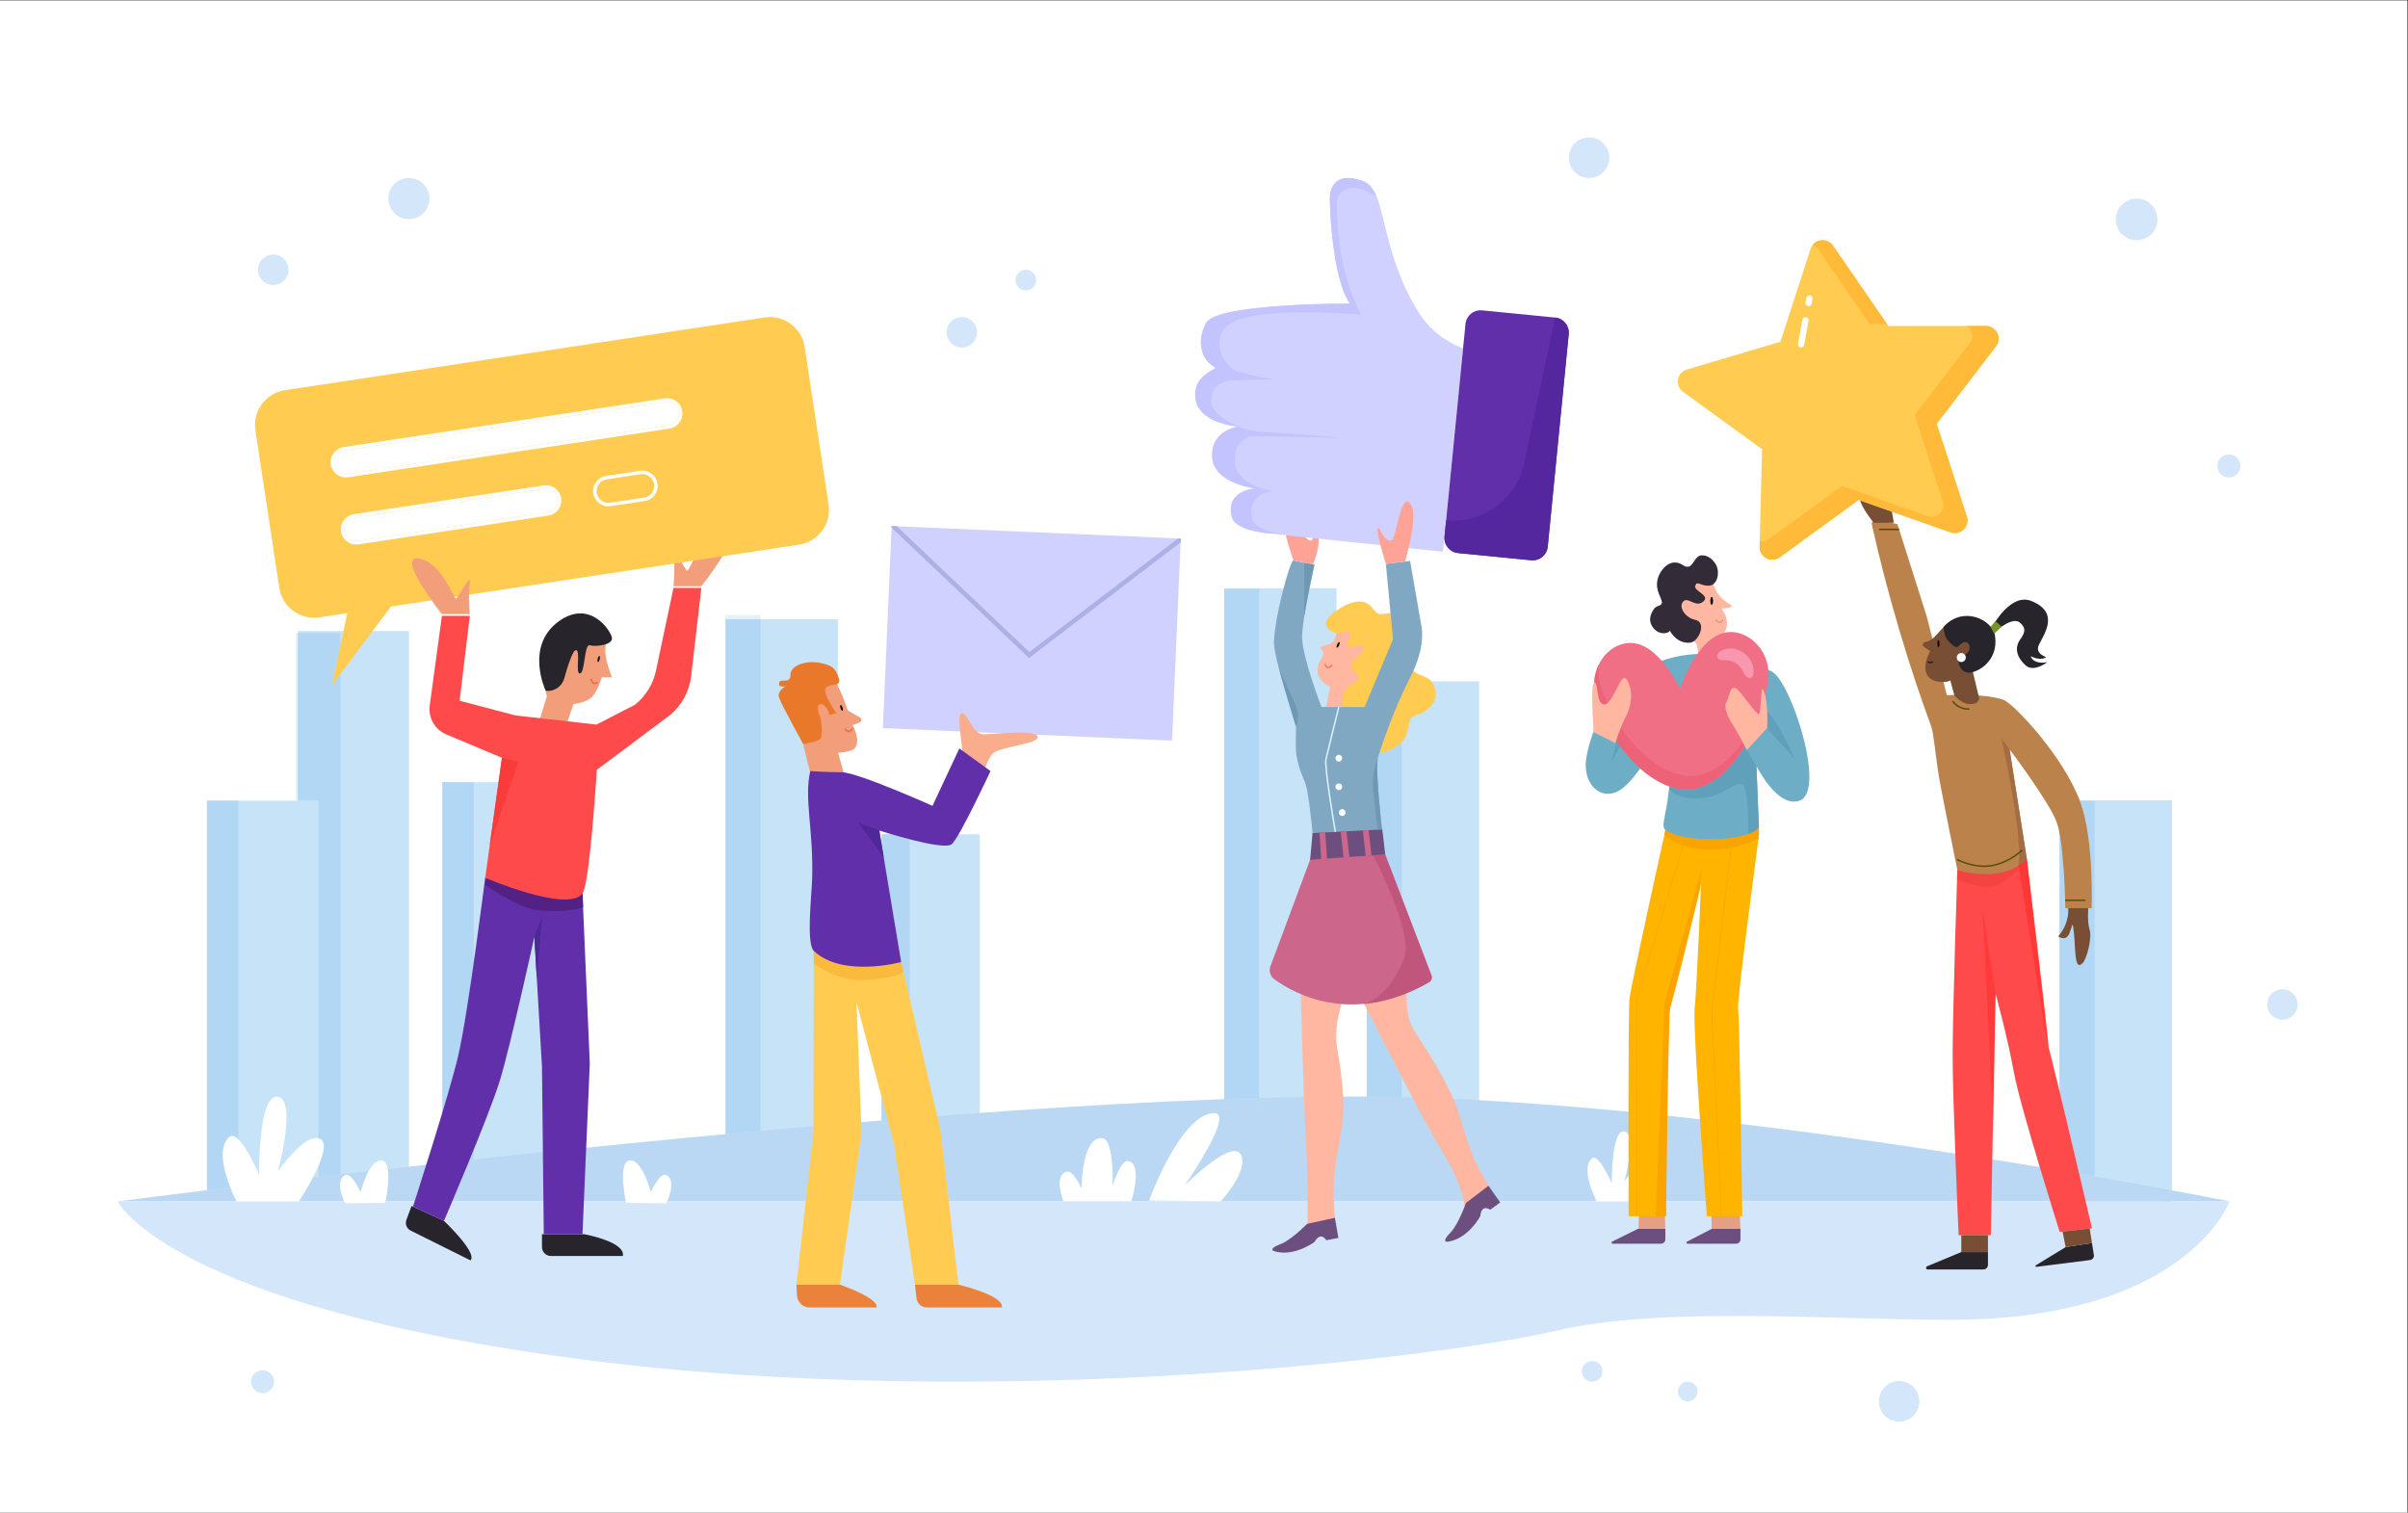 <?xml version="1.0" encoding="UTF-8" standalone="no"?>
<svg
   xmlns:dc="http://purl.org/dc/elements/1.1/"
   xmlns:cc="http://creativecommons.org/ns#"
   xmlns:rdf="http://www.w3.org/1999/02/22-rdf-syntax-ns#"
   xmlns:svg="http://www.w3.org/2000/svg"
   xmlns="http://www.w3.org/2000/svg"
   viewBox="0 0 1746.667 1097.333"
   height="1097.333"
   width="1746.667"
   xml:space="preserve"
   id="svg2"
   version="1.1"><rect x="0" y="0" width="1746.667" height="1097.333" fill="#333333" stroke="none"/><defs
     id="defs6" /><g
     transform="matrix(1.333,0,0,-1.333,0,1097.333)"
     id="g10"><g
       transform="scale(0.1)"
       id="g12"><path
         id="path14"
         style="fill:#ffffff;fill-opacity:1;fill-rule:nonzero;stroke:none"
         d="M 0,0 H 13100 V 8230 H 0 Z" /><path
         id="path16"
         style="fill:#c6e3f8;fill-opacity:1;fill-rule:nonzero;stroke:none"
         d="m 1620.65,1765.3 h 604.801 V 4797.94 H 1620.65 Z" /><path
         id="path18"
         style="fill:#e5f1fc;fill-opacity:1;fill-rule:nonzero;stroke:none"
         d="m 1608.9,3874.6 h 11.75 v 913.367 h -11.75 z" /><path
         id="path20"
         style="fill:#b2d7f5;fill-opacity:1;fill-rule:nonzero;stroke:none"
         d="M 1731.18,1826.56 V 3874.6 h -110.53 v 913.37 h 232.82 v -63.26 l -47.4,-221.98 47.4,63.2 V 1840.69 c -41.56,-4.78 -82.38,-9.49 -122.29,-14.13" /><path
         id="path22"
         style="fill:#c6e3f8;fill-opacity:1;fill-rule:nonzero;stroke:none"
         d="m 1126.38,1734.81 h 604.801 V 3874.6 H 1126.38 Z" /><path
         id="path24"
         style="fill:#b2d7f5;fill-opacity:1;fill-rule:nonzero;stroke:none"
         d="M 1126.38,1754.61 V 3874.6 h 171.15 V 1775.34 c -60.72,-7.31 -117.81,-14.22 -171.15,-20.73" /><path
         id="path26"
         style="fill:#c6e3f8;fill-opacity:1;fill-rule:nonzero;stroke:none"
         d="m 6661.56,1823.39 h 611.211 V 5030.84 H 6661.56 Z" /><path
         id="path28"
         style="fill:#b2d7f5;fill-opacity:1;fill-rule:nonzero;stroke:none"
         d="M 6661.56,2250.16 V 5026.95 H 6851.7 V 2256.31 c -62.42,-1.76 -126,-3.83 -190.14,-6.15" /><path
         id="path30"
         style="fill:#c6e3f8;fill-opacity:1;fill-rule:nonzero;stroke:none"
         d="m 11207.3,1504.24 h 611.199 V 3876.67 H 11207.3 Z" /><path
         id="path32"
         style="fill:#b2d7f5;fill-opacity:1;fill-rule:nonzero;stroke:none"
         d="m 11397.5,1829.7 c -27.3,4.74 -55.2,9.57 -83.6,14.45 -33.4,141.8 -73.3,310.19 -106.6,447.77 v 1403.03 c 20.4,-109.85 27.8,-282.44 30.2,-362.3 v -4.12 h 0.2 c 0.7,-24.38 0.9,-39.07 0.9,-39.07 h 143.3 c 0,0 14.8,369.37 -61.9,578.06 -0.7,2.09 -1.5,4.17 -2.3,6.27 h 79.8 V 1829.7" /><path
         id="path34"
         style="fill:#c6e3f8;fill-opacity:1;fill-rule:nonzero;stroke:none"
         d="m 7437.59,1828.58 h 611.211 v 2695 H 7437.59 Z" /><path
         id="path36"
         style="fill:#b2d7f5;fill-opacity:1;fill-rule:nonzero;stroke:none"
         d="m 7627.72,2261.7 c -61.53,1.26 -125.17,2.03 -190.13,2.35 v 474.37 c 36.28,-71.15 111.53,-218.18 190.13,-368.56 V 2261.7 m 0,1085.77 -89.85,234.76 0.01,0.01 -15.92,135.8 -1.87,-0.1 c -13.7,125.7 -33.77,333.49 -22.9,384.55 7.69,36.16 64.22,201.53 130.53,347.99 V 3347.47 m -190.13,1065.96 v 106.88 h 44.79 l -44.79,-106.88" /><path
         id="path38"
         style="fill:#c6e3f8;fill-opacity:1;fill-rule:nonzero;stroke:none"
         d="m 4795.28,2038.39 h 536.02 v 1652.9 h -536.02 z" /><path
         id="path40"
         style="fill:#b2d7f5;fill-opacity:1;fill-rule:nonzero;stroke:none"
         d="m 4797.97,2134.48 v 124.36 l 32.17,-121.75 c -10.75,-0.87 -21.41,-1.74 -32.17,-2.61 m 151.96,663.48 -33.6,143.74 c 0.16,0.12 0.24,0.18 0.24,0.18 l -20.53,100.54 -86.93,522.34 h 0.01 l -11.15,66.95 v 59.21 h 56.08 c 27.57,-8.05 61,-17.45 95.88,-26.42 v -866.54" /><path
         id="path42"
         style="fill:#c6e3f8;fill-opacity:1;fill-rule:nonzero;stroke:none"
         d="m 2407.2,1835.38 h 604.801 V 3975.17 H 2407.2 Z" /><path
         id="path44"
         style="fill:#b2d7f5;fill-opacity:1;fill-rule:nonzero;stroke:none"
         d="m 2554.87,1919.04 c 7.79,18.98 15.63,38.18 23.47,57.49 v -54.95 c -7.94,-0.86 -15.55,-1.69 -23.47,-2.54 m -147.67,258.6 v 1797.53 h 171.14 v -979.31 c -27.77,-194.42 -59.77,-400.26 -84.47,-507.24 -16.56,-71.69 -49.81,-188.04 -86.67,-310.98" /><path
         id="path46"
         style="fill:#c6e3f8;fill-opacity:1;fill-rule:nonzero;stroke:none"
         d="m 3948.01,1952.76 h 611.207 V 4861.85 H 3948.01 Z" /><path
         id="path48"
         style="fill:#e5f1fc;fill-opacity:1;fill-rule:nonzero;stroke:none"
         d="m 3948.01,4861.85 h 190.137 v 23.68 H 3948.01 Z" /><path
         id="path50"
         style="fill:#b2d7f5;fill-opacity:1;fill-rule:nonzero;stroke:none"
         d="m 3948.01,2060.01 v 2801.84 h 190.14 V 2077.53 c -63.72,-5.8 -126.87,-11.62 -190.14,-17.52" /><path
         id="path52"
         style="fill:#bad8f4;fill-opacity:1;fill-rule:nonzero;stroke:none"
         d="M 639.832,1693.76 H 12132.8 c 0,0 -2376.91,480.5 -4298.66,561.58 C 5654.79,2347.31 639.832,1693.76 639.832,1693.76" /><path
         id="path54"
         style="fill:#ffffff;fill-opacity:1;fill-rule:nonzero;stroke:none"
         d="m 5787,1693.76 c 0,0 -57.02,139.39 17.58,161.72 35.29,10.56 80.61,-91.42 80.61,-91.42 0,0 0,281.64 111.29,274.18 68.51,-4.59 57.44,-260.12 57.44,-260.12 0,0 43.59,141.24 82.58,135.46 86.18,-12.77 19.38,-219.82 19.38,-219.82 H 5787" /><path
         id="path56"
         style="fill:#d4e6f9;fill-opacity:1;fill-rule:nonzero;stroke:none"
         d="M 639.832,1693.76 H 12132.8 c 0,0 -234.8,-644.5 -1522.3,-644.5 -672.92,0 -1566.57,75.8 -2144.71,-59.998 C 7887.66,853.461 5427.13,541.75 3174.96,832.621 920.496,1123.78 639.832,1693.76 639.832,1693.76" /><path
         id="path58"
         style="fill:#ffffff;fill-opacity:1;fill-rule:nonzero;stroke:none"
         d="m 6252.73,1698.54 c 0,0 172.65,475.71 355.26,475.72 112.2,0.01 -161.35,-393.89 -161.35,-393.89 0,0 280.64,283.08 311.25,153.64 22.45,-94.92 -116.36,-240.25 -116.36,-240.25 l -388.8,4.78" /><path
         id="path60"
         style="fill:#ffffff;fill-opacity:1;fill-rule:nonzero;stroke:none"
         d="m 1287.26,1693.76 c 0,0 -139.21,264.61 -39.08,350.38 55.45,47.5 161.54,-205.01 161.54,-205.01 0,0 -4.93,444.05 101.96,424.45 106.9,-19.61 0,-408.07 0,-408.07 0,0 149.87,219.67 230.82,178.15 80.94,-41.52 -116.04,-339.9 -116.04,-339.9 h -339.2" /><path
         id="path62"
         style="fill:#ffffff;fill-opacity:1;fill-rule:nonzero;stroke:none"
         d="m 8688.57,1693.76 c 0,0 -93.03,176.85 -26.12,234.17 37.07,31.75 107.97,-137.01 107.97,-137.01 0,0 -3.3,296.78 68.15,283.67 71.44,-13.09 0,-272.72 0,-272.72 0,0 100.16,146.8 154.25,119.06 54.11,-27.75 -77.55,-227.17 -77.55,-227.17 h -226.7" /><path
         id="path64"
         style="fill:#ffffff;fill-opacity:1;fill-rule:nonzero;stroke:none"
         d="m 1878.23,1683.24 c 0,0 -59.74,115 -4.44,152.14 37.67,25.3 88.05,-92.09 88.05,-92.09 0,0 45.84,180.68 114.62,173.44 68.76,-7.25 20.05,-231.15 20.05,-231.15 l -218.28,-2.34" /><path
         id="path66"
         style="fill:#ffffff;fill-opacity:1;fill-rule:nonzero;stroke:none"
         d="m 3625.06,1683.24 c 0,0 59.75,115 4.45,152.14 -37.67,25.3 -88.05,-92.09 -88.05,-92.09 0,0 -45.84,180.68 -114.62,173.44 -68.77,-7.25 -20.05,-231.15 -20.05,-231.15 l 218.27,-2.34" /><path
         id="path68"
         style="fill:#ffb7a1;fill-opacity:1;fill-rule:nonzero;stroke:none"
         d="m 7238.68,4494.72 -23.42,-110.39 h 122.47 v 84.1 c 0,0 94.54,57.83 103.54,157.7 9,99.88 9,213.13 -45.02,240.61 -54.02,27.49 -108.05,-51.36 -121.55,-77.65 -13.51,-26.28 -4.5,-45.92 -36.02,-59.75 -31.51,-13.84 -28.73,-5.03 -47.98,-16.42 -19.26,-11.4 27.82,-20.52 5.31,-55.23 -22.51,-34.71 -36.67,-73.61 -17.26,-110.41 19.41,-36.79 59.93,-52.56 59.93,-52.56" /><path
         id="path70"
         style="fill:#ffcc51;fill-opacity:1;fill-rule:nonzero;stroke:none"
         d="m 7409.73,4957.49 c 0,0 -41.26,9.06 -107.62,-29.78 -104.27,-61.04 -111.85,-109.67 -37.76,-139.85 32.56,-13.27 81.77,28.81 83.18,-8.74 1.42,-37.55 -46.94,-55.4 -2.18,-64.45 44.78,-9.04 77.47,27.18 75.21,-12.29 -2.27,-39.47 -118.47,-74.62 -48.98,-127.68 69.49,-53.06 -53.36,-56.38 -63.91,-130.04 -22.74,-158.65 119.5,-153.5 96.01,-216.95 -27.2,-73.44 105.18,-142.91 220.5,-38.03 55.02,50.05 25.91,134.78 76.29,148.32 50.39,13.54 147.68,70.73 99.28,169.02 -29.26,59.41 -98.13,35.79 -131.81,107.55 -33.68,71.76 115.66,136.5 -19.66,261.33 -49.1,45.28 -129.17,0.46 -154.22,19.29 -25.05,18.83 -38.36,58.55 -84.33,62.3" /><path
         id="path72"
         style="fill:#ffb7a1;fill-opacity:1;fill-rule:nonzero;stroke:none"
         d="m 7972.34,1659.66 c 0,0 -13.57,126.32 -116.8,292.32 -103.24,166 -440.52,830.78 -440.52,830.78 l 239.91,55.14 c 0,0 -10.32,-125.39 36.92,-210.42 14.33,-25.78 173.19,-248.74 235.05,-422.79 61.84,-174.04 63.48,-258.3 191.03,-451.99 l -145.59,-93.04" /><path
         id="path74"
         style="fill:#ffb7a1;fill-opacity:1;fill-rule:nonzero;stroke:none"
         d="m 7114.81,1555.59 c 0,0 4.41,242.71 -7.56,444.13 -11.99,201.42 -30.9,872.98 -30.9,872.98 l 238.15,-56.78 c 0,0 -47.27,-135.29 -46.24,-236.18 0.31,-30.6 62.85,-288.94 33.41,-481.39 -29.44,-192.44 -58.33,-255.98 -37.94,-493.87 l -148.92,-48.89" /><path
         id="path76"
         style="fill:#6c4f7e;fill-opacity:1;fill-rule:nonzero;stroke:none"
         d="m 7263.73,1604.48 -150.69,-32.76 c 0,0 -88.71,-90.44 -145.98,-110.8 -28.22,-10.04 -62.91,-29.66 -30.31,-39.02 107.69,-30.89 216.59,51.54 216.59,51.54 0,0 29.68,60.11 64.06,8.96 l 65.68,12.68 -19.35,109.4" /><path
         id="path78"
         style="fill:#6c4f7e;fill-opacity:1;fill-rule:nonzero;stroke:none"
         d="m 8099.51,1778.86 -122.56,-93.62 c 0,0 -41.95,-119.52 -85.16,-162.26 -21.31,-21.07 -44.39,-53.55 -10.9,-48.19 110.62,17.72 174.27,138.56 174.27,138.56 0,0 1.35,67.04 54.2,35.3 l 54.09,39.35 -63.94,90.86" /><path
         id="path80"
         style="fill:#81a8c3;fill-opacity:1;fill-rule:nonzero;stroke:none"
         d="m 7152.44,5158.44 c -18.81,3.37 -94.87,17.77 -113.68,24.03 -18.8,6.27 -111.9,-343.32 -105.8,-458.64 4.77,-90.24 119.19,-445.83 119.19,-445.83 0,0 -3.41,-120.96 2.05,-153.98 10.67,-64.5 23.03,-90.48 48.09,-153.16 25.08,-62.69 50.15,-388.62 50.15,-388.62 l 378.89,37.6 c 0,0 -49.99,408.15 -34.14,482.65 9.35,43.98 90.98,279.17 174.57,438.93 46.61,89.11 81.94,198.71 60.61,296.97 l -59.23,341.28 -131.85,-16.78 38.88,-409.26 -154.68,-369.07 h -234.48 c 0,0 -103.09,265.31 -105.53,376.58 -2.12,96.39 66.96,397.3 66.96,397.3" /><path
         id="path82"
         style="fill:#ffa397;fill-opacity:1;fill-rule:nonzero;stroke:none"
         d="m 7144,5159.97 c 0,0 50.31,108 24.65,177.26 -21.85,58.99 -22.49,25.73 -24.16,-7.54 -1,-19.98 -2.37,-39.97 -8.92,-39.95 -61.6,0.14 -70.38,176.27 -130.74,174.46 -68.64,-2.05 33.93,-281.73 33.93,-281.73 l 105.24,-22.5" /><path
         id="path84"
         style="fill:#d1d1ff;fill-opacity:1;fill-rule:nonzero;stroke:none"
         d="m 7960.9,6336.5 c 0,0 -120.44,39.43 -205.51,146.12 -85.07,106.7 -141.65,257.83 -166.7,331.28 -72.9,213.77 -72.3,397.41 -173.16,433.08 -147.38,52.11 -174.34,-34.08 -178.56,-80.68 -4.22,-46.6 13.47,-456.36 108.57,-586.54 0,0 -722.28,4.11 -782.62,-105.31 -54.24,-98.34 -28.08,-200.34 48.76,-242.18 16.9,-9.2 -122.1,-38.19 -107.08,-167.15 16.41,-140.84 234,-154.94 234,-154.94 0,0 -155.96,-18.73 -141.77,-172.87 12.65,-137.4 232.74,-163.96 232.74,-163.96 0,0 -165.45,-8.74 -126.09,-156.87 18.59,-70 185.59,-86.06 185.59,-86.06 l 962.58,-101.1 109.25,1107.18" /><path
         id="path86"
         style="fill:#ededff;fill-opacity:1;fill-rule:nonzero;stroke:none"
         d="m 6504.23,6099.32 c 9.18,92.74 105.67,120.95 108.86,131.35 1.31,-9.79 -99.04,-37.01 -108.86,-131.35 m 53.79,365.81 c 1.57,3.34 3.23,6.68 4.97,10.02 9.04,17.35 36.15,31.84 75.18,43.94 -38.46,-12.24 -65.5,-26.96 -75.25,-44.64 -1.71,-3.1 -3.35,-6.21 -4.9,-9.32 m 616.23,112.19 c 94.63,3.02 163.79,3.14 170.78,3.14 0.16,-0.23 0.34,-0.47 0.51,-0.7 0,0 -3.54,0.02 -10.12,0.02 -23.04,0 -83.52,-0.25 -161.17,-2.46 m 316.97,583.91 v 0.01 c -0.02,0.05 -0.04,0.1 -0.07,0.15 0.03,-0.05 0.05,-0.1 0.07,-0.16 m -254.07,6.92 c 0.28,2.85 0.66,5.84 1.15,8.93 -0.49,-3.09 -0.86,-6.08 -1.15,-8.93 m 246.07,10.79 c -16.65,33.71 -37.68,57.43 -67.69,68.04 -32.32,11.43 -58.86,16.21 -80.63,16.21 -9.19,0 -17.53,-0.85 -25.1,-2.42 7.79,1.69 16.39,2.61 25.88,2.61 22,0 48.76,-4.96 81.32,-16.89 25.81,-9.45 46.04,-26.18 66.22,-67.55" /><path
         id="path88"
         style="fill:#c3c3ff;fill-opacity:1;fill-rule:nonzero;stroke:none"
         d="m 6738.47,5910.9 c -7.3,0.51 -217.68,16.52 -233.8,154.92 -1.4,12.01 -1.46,23.16 -0.44,33.5 9.82,94.34 110.17,121.56 108.86,131.35 0.28,0.89 -0.13,1.65 -1.34,2.31 -74.25,40.43 -98.99,135.89 -53.73,232.15 1.55,3.11 3.19,6.22 4.9,9.32 9.75,17.68 36.79,32.4 75.25,44.64 124.37,38.57 369.64,52.9 536.08,58.23 77.65,2.21 138.13,2.46 161.17,2.46 6.58,0 10.12,-0.02 10.12,-0.02 -0.17,0.23 -0.35,0.47 -0.51,0.7 0.16,0 0.3,0 0.39,0 0.12,0 0.19,0 0.19,0 -95.1,130.18 -112.79,539.95 -108.57,586.54 0.03,0.38 0.07,0.76 0.11,1.15 0.29,2.85 0.66,5.84 1.15,8.93 4.99,31.33 21.94,72.96 71.5,83.69 7.57,1.57 15.91,2.42 25.1,2.42 21.77,0 48.31,-4.78 80.63,-16.21 30.01,-10.61 51.04,-34.33 67.69,-68.04 2.64,-5.41 5.28,-11.25 7.93,-17.55 0.03,-0.05 0.05,-0.1 0.07,-0.15 -7.79,6.54 -14.29,9.6 -21.95,14.05 -41.7,24.17 -76.54,33.84 -104.73,33.84 -63.08,0 -92.82,-48.4 -91.46,-90.91 11.06,-344.07 76.81,-480.15 131.51,-598.49 0,0 -138.93,12.78 -297.68,12.78 -180.93,0 -387.63,-16.59 -443.98,-87.57 -66.42,-83.68 -0.56,-210.71 72.64,-235.28 3.2,-1.08 114.99,-33.4 201.33,-41.92 6.5,-0.64 -236.77,-5.76 -241.84,-6.48 -70.38,-10.06 -109.63,-51.92 -102.67,-119.27 6.54,-63.22 98.54,-110.23 146.08,-131.09" /><path
         id="path90"
         style="fill:#ededff;fill-opacity:1;fill-rule:nonzero;stroke:none"
         d="m 6702.8,5493.96 c 21.85,66.82 106.39,78.15 123.83,79.79 1.91,-0.28 2.94,-0.4 2.94,-0.4 0,0 -101.98,-5.39 -126.77,-79.39 m -98.99,314.12 c 26.71,81.19 114.9,99.49 132.08,102.32 1.77,-0.15 2.71,-0.22 2.71,-0.22 0,0 -104.86,-12.59 -134.79,-102.1" /><path
         id="path92"
         style="fill:#c3c3ff;fill-opacity:1;fill-rule:nonzero;stroke:none"
         d="m 6981.87,5325.79 -92.58,5.28 c 0,0 -167.01,16.06 -185.6,86.06 -8.37,31.49 -7.47,56.68 -0.89,76.83 24.79,74 126.77,79.39 126.77,79.39 0,0 -1.03,0.12 -2.94,0.4 2.03,0.19 3.16,0.25 3.16,0.25 0,0 -220.09,26.56 -232.75,163.96 -2.53,27.45 0.35,50.61 6.77,70.12 29.93,89.51 134.79,102.1 134.79,102.1 0,0 -0.94,0.07 -2.71,0.22 1.5,0.25 2.46,0.37 2.79,0.42 54.39,-23.86 110.42,-27.37 110.42,-27.37 0,0 445.39,-30.62 436.57,-32.97 -0.7,-0.19 -4.17,-0.28 -9.98,-0.28 -27.31,0 -106.3,1.87 -192.41,3.74 -86.09,1.86 -179.32,3.73 -235.13,3.73 -29.02,0 -47.93,-0.51 -50.46,-1.78 -39.5,-19.75 -85.04,-50.91 -77.88,-139.81 10.64,-132.3 209.63,-156.6 209.63,-156.6 0,0 -149.76,-9.39 -115.02,-151.86 16.43,-67.33 167.45,-81.83 167.45,-81.83" /><path
         id="path94"
         style="fill:#612faa;fill-opacity:1;fill-rule:nonzero;stroke:none"
         d="m 7934.12,5222.25 398.12,-39.29 c 45.17,-4.45 85.4,28.55 89.87,73.73 l 114.19,1157.19 c 4.45,45.18 -28.56,85.41 -73.73,89.87 l -398.12,39.29 c -45.17,4.46 -85.41,-28.55 -89.87,-73.73 L 7860.39,5312.12 c -4.45,-45.18 28.56,-85.42 73.73,-89.87" /><path
         id="path96"
         style="fill:#ded3ed;fill-opacity:1;fill-rule:nonzero;stroke:none"
         d="m 8333.21,5182.87 c -0.4,0.04 -0.8,0.07 -1.21,0.11 l -398.87,39.36 c -44.63,4.41 -77.24,44.15 -72.84,88.78 l 0.57,5.74 -0.47,-4.74 c -4.45,-45.18 28.56,-85.42 73.73,-89.87 l 398.12,-39.29 c 0.32,-0.03 0.64,-0.06 0.97,-0.09 m 129.32,1320.89 -0.23,0.02 v 0 c 0.08,-0.01 0.15,-0.01 0.23,-0.02" /><path
         id="path98"
         style="fill:#54279e;fill-opacity:1;fill-rule:nonzero;stroke:none"
         d="m 8340.19,5182.58 c -2.31,0 -4.64,0.1 -6.98,0.29 -0.33,0.03 -0.65,0.06 -0.97,0.09 l -398.12,39.29 c -45.17,4.45 -78.18,44.69 -73.73,89.87 l 0.47,4.74 8.28,83.88 c 13.11,-1.3 26.15,-1.93 39.08,-1.93 184.25,0 346.45,128.79 385.52,312.44 l 168.56,792.53 0.23,-0.02 c 45.2,-4.59 78.2,-44.89 73.74,-90.14 l -114.14,-1156.7 c -4.2,-42.55 -40.06,-74.34 -81.94,-74.34" /><path
         id="path100"
         style="fill:#ffa397;fill-opacity:1;fill-rule:nonzero;stroke:none"
         d="m 7541.29,5162.89 c 0,0 -54.96,176.29 -44.82,194.51 10.14,18.22 29.22,-73.56 73.99,-67.33 25.79,3.6 48.26,233.57 91.74,212.04 71.93,-35.62 -16.48,-325.93 -16.48,-325.93 l -104.43,-13.29" /><path
         id="path102"
         style="fill:#cc668a;fill-opacity:1;fill-rule:nonzero;stroke:none"
         d="m 7789.29,2925.35 -266.4,696.03 -378.89,-28.02 -230.95,-620.52 c -9.32,-25.03 -1.05,-53.19 20.41,-69.07 102.53,-75.79 419.35,-258.97 841.78,-17.68 13.72,7.83 19.69,24.52 14.05,39.26" /><path
         id="path104"
         style="fill:#f1d8e8;fill-opacity:1;fill-rule:nonzero;stroke:none"
         d="m 7413.47,2766.87 c 2.87,0.54 5.73,1.17 8.59,1.88 0.03,0.01 0.05,0.01 0.08,0.01 0.18,-0.35 0.36,-0.71 0.55,-1.08 -3.09,-0.29 -6.16,-0.56 -9.22,-0.81" /><path
         id="path106"
         style="fill:#bbc0e1;fill-opacity:1;fill-rule:nonzero;stroke:none"
         d="m 7654.3,2826.03 c 0.01,0.31 0.02,0.61 0.03,0.91 39.23,15.99 79.56,35.53 120.91,59.15 7.16,4.09 12.21,10.6 14.6,17.98 -2.1,-7.67 -7.14,-14.48 -14.47,-18.68 -41.41,-23.7 -81.79,-43.32 -121.07,-59.36" /><path
         id="path108"
         style="fill:#f19b92;fill-opacity:1;fill-rule:nonzero;stroke:none"
         d="m 7422.69,2767.68 c -0.19,0.37 -0.37,0.73 -0.55,1.08 71.81,6.66 149.53,24.5 232.19,58.18 -0.01,-0.3 -0.02,-0.6 -0.03,-0.91 -82.43,-33.67 -159.96,-51.58 -231.61,-58.35" /><path
         id="path110"
         style="fill:#c1567d;fill-opacity:1;fill-rule:nonzero;stroke:none"
         d="m 7422.06,2768.75 c 91.06,22.87 176.43,134.95 219.39,251.71 45.11,122.59 -117.6,454.62 -170.44,557.03 l 65.67,4.66 252.23,-659.01 c 2.41,-6.29 2.61,-12.95 0.93,-19.07 -2.39,-7.38 -7.44,-13.89 -14.6,-17.98 -41.35,-23.62 -81.68,-43.16 -120.91,-59.15 -82.66,-33.68 -160.38,-51.52 -232.19,-58.18 -0.03,0 -0.05,0 -0.08,-0.01" /><path
         id="path112"
         style="fill:#6c4f7e;fill-opacity:1;fill-rule:nonzero;stroke:none"
         d="m 7521.96,3718.04 15.92,-135.8 -408.82,-29.04 13.19,145.16 379.71,19.68" /><path
         id="path114"
         style="fill:#def3ff;fill-opacity:1;fill-rule:nonzero;stroke:none"
         d="m 7262.34,3704.26 7.79,1.32 c -0.61,3.53 -60.25,353.34 -51.02,393.78 9.4,41.15 69.43,281.81 70.03,284.24 l -7.67,1.91 c -0.59,-2.42 -60.64,-243.17 -70.05,-284.4 -9.58,-41.96 48.45,-382.39 50.92,-396.85" /><path
         id="path116"
         style="fill:#ffffff;fill-opacity:1;fill-rule:nonzero;stroke:none"
         d="m 7266.89,4105.62 c 0,-10.18 8.26,-18.42 18.42,-18.42 10.17,0 18.41,8.24 18.41,18.42 0,10.16 -8.24,18.4 -18.41,18.4 -10.16,0 -18.42,-8.24 -18.42,-18.4" /><path
         id="path118"
         style="fill:#ffffff;fill-opacity:1;fill-rule:nonzero;stroke:none"
         d="m 7266.89,3950.27 c 0,-10.16 8.26,-18.4 18.42,-18.4 10.17,0 18.41,8.24 18.41,18.4 0,10.18 -8.24,18.42 -18.41,18.42 -10.16,0 -18.42,-8.24 -18.42,-18.42" /><path
         id="path120"
         style="fill:#ffffff;fill-opacity:1;fill-rule:nonzero;stroke:none"
         d="m 7285.31,3810.1 c 0,-10.18 8.24,-18.42 18.41,-18.42 10.18,0 18.42,8.24 18.42,18.42 0,10.16 -8.24,18.41 -18.42,18.41 -10.17,0 -18.41,-8.25 -18.41,-18.41" /><path
         id="path122"
         style="fill:#cc668a;fill-opacity:1;fill-rule:nonzero;stroke:none"
         d="m 7431.72,3572.12 31.52,3.57 -15.68,138.49 -31.75,-1.64 15.91,-140.42" /><path
         id="path124"
         style="fill:#cc668a;fill-opacity:1;fill-rule:nonzero;stroke:none"
         d="m 7312.14,3554.19 31.52,3.57 -16.39,150.12 -31.76,-1.51 16.63,-152.18" /><path
         id="path126"
         style="fill:#cc668a;fill-opacity:1;fill-rule:nonzero;stroke:none"
         d="m 7189.48,3553.09 31.67,2.2 -9.54,146.66 -31.69,-1.64 9.56,-147.22" /><path
         id="path128"
         style="fill:#6f98b5;fill-opacity:1;fill-rule:nonzero;stroke:none"
         d="m 7494.95,3716.64 -22.7,216.61 c -6.04,57.62 2.54,115.82 24.94,169.24 -14.04,-60.66 22.89,-384.45 22.89,-384.45 l -25.13,-1.4" /><path
         id="path130"
         style="fill:#6f98b5;fill-opacity:1;fill-rule:nonzero;stroke:none"
         d="m 7052.15,4278 v 0 0 0 l -93.56,318.32 91,-199.77 c 17.08,-37.5 18.01,-80.36 2.56,-118.55" /><path
         id="path132"
         style="fill:#050505;fill-opacity:1;fill-rule:nonzero;stroke:none"
         d="m 7276.53,4724.74 c -3.84,-8.42 -4.73,-16.25 -1.99,-17.51 2.75,-1.25 8.1,4.55 11.93,12.96 3.85,8.41 4.75,16.25 2,17.51 -2.75,1.25 -8.09,-4.55 -11.94,-12.96" /><path
         id="path134"
         style="fill:#ff755f;fill-opacity:1;fill-rule:nonzero;stroke:none"
         d="m 7226.8,4596.12 c -1.62,0 -3.23,0.2 -4.83,0.66 -7.13,2.07 -12.13,8.57 -14.84,19.33 -0.53,2.11 0.75,4.25 2.86,4.79 0.34,0.08 0.67,0.12 1,0.12 1.77,0 3.35,-1.2 3.8,-2.98 1.97,-7.85 5.12,-12.44 9.36,-13.67 0.86,-0.24 1.76,-0.36 2.68,-0.36 7,0 15.39,6.38 18.35,9.19 0.76,0.72 1.73,1.07 2.71,1.07 1.04,0 2.08,-0.41 2.86,-1.21 1.51,-1.59 1.45,-4.08 -0.13,-5.58 -0.54,-0.52 -12.05,-11.36 -23.82,-11.36" /><path
         id="path136"
         style="fill:#dce6ed;fill-opacity:1;fill-rule:nonzero;stroke:none"
         d="m 7127.3,5030.84 h -2.2 c 14.46,71.51 27.34,127.6 27.34,127.6 v 0 l -25.14,-127.6 m 25.14,127.6 c -2.13,0.38 -5,0.91 -8.43,1.54 0.01,0.03 0.04,0.1 0.09,0.21 l 8.34,-1.75 m -8.81,1.61 c -11.39,2.12 -28.81,5.44 -46.41,8.99 v 0.94 l 46.41,-9.93" /><path
         id="path138"
         style="fill:#abcde6;fill-opacity:1;fill-rule:nonzero;stroke:none"
         d="m 7097.22,4878.18 v 0 c 7.72,49.62 18.16,104.61 27.88,152.66 h 2.2 l -30.08,-152.66" /><path
         id="path140"
         style="fill:#6f98b5;fill-opacity:1;fill-rule:nonzero;stroke:none"
         d="m 7097.22,4878.18 v 290.86 c 17.6,-3.55 35.02,-6.87 46.41,-8.99 l 0.37,-0.08 c 0,0 0,0.01 0.01,0.01 3.43,-0.63 6.3,-1.16 8.43,-1.54 v 0 c 0,0 -12.88,-56.09 -27.34,-127.6 -9.72,-48.05 -20.16,-103.04 -27.88,-152.66" /><path
         id="path142"
         style="fill:#dc938c;fill-opacity:1;fill-rule:nonzero;stroke:none"
         d="m 7144,5159.97 -0.37,0.08 -46.41,9.93 v 0 l 46.88,-9.79 c -0.05,-0.11 -0.08,-0.18 -0.09,-0.21 -0.01,0 -0.01,-0.01 -0.01,-0.01" /><path
         id="path144"
         style="fill:#ff4a4b;fill-opacity:1;fill-rule:nonzero;stroke:none"
         d="m 10651.1,3500.56 c 0,0 -25.5,-759.49 -25.7,-1012.76 -0.2,-236.55 32.4,-977.87 32.4,-977.87 h 175.4 l 25.2,1315.74 c 0,0 62.2,-221.71 101.5,-435.27 34.2,-185.94 248.2,-863.19 248.2,-863.19 l 175.5,20.2 c 0,0 -286.8,1228.29 -239.1,976.27 31.6,-167.3 -114.3,1022.2 -115.3,1033.33 l -378.1,-56.45" /><path
         id="path146"
         style="fill:#28242b;fill-opacity:1;fill-rule:nonzero;stroke:none"
         d="m 10486.4,1340.63 186.1,77.31 h 145.1 v -69.65 c 0,-13.83 -11.2,-25.05 -25,-25.05 h -302.7 c -9.9,0 -12.6,13.6 -3.5,17.39" /><path
         id="path148"
         style="fill:#784e35;fill-opacity:1;fill-rule:nonzero;stroke:none"
         d="m 10672.5,1509.93 h 145.1 v -91.99 h -145.1 v 91.99" /><path
         id="path150"
         style="fill:#28242b;fill-opacity:1;fill-rule:nonzero;stroke:none"
         d="m 11078.1,1345.97 162.1,98.93 143.4,22.55 10.3,-65.66 c 2,-13.15 -7.2,-25.4 -20.4,-27.08 l -292.4,-37.13 c -4.9,-0.63 -7.1,5.84 -3,8.39" /><path
         id="path152"
         style="fill:#784e35;fill-opacity:1;fill-rule:nonzero;stroke:none"
         d="m 11223.8,1529.23 147.4,16.95 12.4,-78.73 -143.4,-22.55 -16.4,84.33" /><path
         id="path154"
         style="fill:#ffc8c9;fill-opacity:1;fill-rule:nonzero;stroke:none"
         d="m 10848.8,2059.08 -3.7,74.31 13.3,692.28 -9.6,-766.59" /><path
         id="path156"
         style="fill:#ff3a3b;fill-opacity:1;fill-rule:nonzero;stroke:none"
         d="m 10845.1,2133.39 -57.4,1156.07 70.7,-463.79 -13.3,-692.28" /><path
         id="path158"
         style="fill:#f3e9e0;fill-opacity:1;fill-rule:nonzero;stroke:none"
         d="m 10649.3,3446.75 v 59.36 c 0.9,-4.38 1.5,-7.19 1.7,-8.21 -0.2,-6.44 -0.8,-24.33 -1.7,-51.15" /><path
         id="path160"
         style="fill:#f34442;fill-opacity:1;fill-rule:nonzero;stroke:none"
         d="m 10823.1,3406.97 c -98.2,0 -173.8,39.69 -173.8,39.69 v 0.09 c 0.9,26.82 1.5,44.71 1.7,51.15 0,-0.29 0.1,-0.44 0.1,-0.44 0,0 68.2,-22.5 152.8,-22.5 58,-0.01 123.7,10.57 180.5,46.26 l 2.4,-15.01 c -40.4,-43.52 -103.9,-99.24 -163.7,-99.24" /><path
         id="path162"
         style="fill:#bb824b;fill-opacity:1;fill-rule:nonzero;stroke:none"
         d="m 10651.1,3497.46 c 0,0 240,-79.2 378.1,59.55 l -93.9,596.94 c 0,0 214.5,-284.3 255.5,-394.39 42.3,-113.22 47.8,-470.1 47.8,-470.1 h 143.3 c 0,0 14.8,369.37 -61.9,578.06 -91.7,249.92 -363.9,536.81 -418.2,555.98 -105.3,37.17 -307.9,25.08 -307.9,25.08 l -108.9,426.72 -159.9,504.09 c 0,0 -148.7,39.42 -139.9,0 85.4,-382.96 205.5,-782.64 323.4,-1099.38 14.5,-38.94 26.9,-190.7 44.9,-290.8 21.7,-120.94 97.6,-491.75 97.6,-491.75" /><path
         id="path164"
         style="fill:#784e35;fill-opacity:1;fill-rule:nonzero;stroke:none"
         d="m 10765.9,4448.58 -38.1,159.24 c 0,0 88.8,86.39 50.1,161.27 -38.6,74.88 -129.2,118.76 -182.6,69.12 -53.4,-49.64 -69.1,-86.4 -109.4,-97.92 l -12.8,-3.66 c -11.1,-3.15 -13.5,-17.69 -4.1,-24.27 l 34.1,-23.91 c 0,0 -17.8,-33.69 -23,-59.71 -16.9,-85.38 40.5,-103.93 72,-107.01 49,-4.79 60.5,7.46 60.5,7.46 l 21.9,-80.61 c 0,0 43,-56.56 99.6,-47.69 49.2,7.72 31.8,47.69 31.8,47.69" /><path
         id="path166"
         style="fill:#28242b;fill-opacity:1;fill-rule:nonzero;stroke:none"
         d="m 10575.6,4818.81 c 0,0 2.4,-48.44 25.5,-74.04 23,-25.6 40.9,-38.4 51.2,-33.28 10.2,5.12 33.2,40.96 56.3,20.48 23,-20.48 2.5,-66.55 -33.3,-69.11 -35.8,-2.57 -17.8,-112.37 60.5,-88.5 69.8,21.3 137.2,91.93 119.9,198.93 -14,86.04 -175.3,166.04 -280.1,45.52" /><path
         id="path168"
         style="fill:#28242b;fill-opacity:1;fill-rule:nonzero;stroke:none"
         d="m 10845.6,4828.79 21.2,-26.94 c 0,0 86.7,78.24 126.6,40.2 25.1,-23.88 33.3,-43.52 0,-89.6 -33.3,-46.08 -18.9,-97.92 29,-141.55 44,-40.11 118.8,17.84 118.8,17.84 0,0 -69.2,-17.12 -90.3,28.99 -5,11 31,-23.77 80.8,-5.12 13.7,5.12 -64.2,15.28 -35.6,72.92 28.5,57.64 113,174.73 -43.8,236.31 -110.8,43.52 -206.7,-133.05 -206.7,-133.05" /><path
         id="path170"
         style="fill:#784e35;fill-opacity:1;fill-rule:nonzero;stroke:none"
         d="m 11199.9,3136.16 c 0,0 40.9,-30.55 60,15.16 19.2,45.72 16.6,57.84 19.2,45.72 20,-93.36 0.7,-260.16 54.3,-205.81 20.7,20.98 51.8,133.61 37.6,179.85 -14.3,46.24 -7.3,118.38 -7.3,118.38 h -109.6 c 0,0 10.2,-79.53 -54.2,-153.3" /><path
         id="path172"
         style="fill:#784e35;fill-opacity:1;fill-rule:nonzero;stroke:none"
         d="m 10195.4,5387.19 c 0,0 -54.2,68.42 -68.3,107.22 -36.8,101.53 0.5,110.59 34.8,112.32 47,2.37 15.5,-95.81 47.7,-119.81 65.6,-48.85 52.7,-11.52 42.4,25.8 -7,25.17 -12.8,50.34 7.5,49.08 20,-1.25 45.8,-174.61 45.8,-174.61 h -109.9" /><path
         id="path174"
         style="fill:#739627;fill-opacity:1;fill-rule:nonzero;stroke:none"
         d="m 10832.3,4821.24 26.1,30.92 33.1,-30.92 -40.4,-38.5 -18.8,38.5" /><path
         id="path176"
         style="fill:#050505;fill-opacity:1;fill-rule:nonzero;stroke:none"
         d="m 10553.5,4729.63 c 0,-10.85 -2.3,-19.65 -5.2,-19.65 -2.9,0 -5.2,8.8 -5.2,19.65 0,10.86 2.3,19.66 5.2,19.66 2.9,0 5.2,-8.8 5.2,-19.66" /><path
         id="path178"
         style="fill:#401808;fill-opacity:1;fill-rule:nonzero;stroke:none"
         d="m 10503.5,4621.71 -1.3,0.04 c -8.9,0.63 -14.5,8.21 -14.7,8.53 l 6.3,4.57 c 0.1,-0.05 3.7,-4.98 9,-5.32 0.2,-0.02 0.4,-0.02 0.6,-0.02 3.4,0 7,1.93 10.7,5.74 l 5.6,-5.39 c -5.2,-5.41 -10.6,-8.15 -16.2,-8.15" /><path
         id="path180"
         style="fill:#ffffff;fill-opacity:1;fill-rule:nonzero;stroke:none"
         d="m 10697,4653.62 c 0,-13.55 -11,-24.54 -24.5,-24.54 -13.6,0 -24.6,10.99 -24.6,24.54 0,13.55 11,24.53 24.6,24.53 13.5,0 24.5,-10.98 24.5,-24.53" /><path
         id="path182"
         style="fill:#a36c43;fill-opacity:1;fill-rule:nonzero;stroke:none"
         d="m 10984.4,3521.26 c 2.6,18.05 3.5,40.15 3.1,65.24 12.4,9.7 19.3,16.43 19.5,16.64 l -5.5,5.55 c -0.2,-0.18 -5.2,-5.04 -14.2,-12.39 -5.7,212.9 -96.8,618.97 -96.8,618.97 l 44.8,-61.32 93.9,-596.94 v 0 l -44.8,-35.75" /><path
         id="path184"
         style="fill:#ffbcbd;fill-opacity:1;fill-rule:nonzero;stroke:none"
         d="m 11029.6,3553.99 c -0.2,1.72 -0.3,2.74 -0.4,3.02 l 0.4,-3.02" /><path
         id="path186"
         style="fill:#ff3737;fill-opacity:1;fill-rule:nonzero;stroke:none"
         d="m 11144.5,2523.68 -157.7,982.53 c 26,27.91 42.4,50.8 42.4,50.8 v 0 c 0.1,-0.28 0.2,-1.3 0.4,-3.02 l 114.9,-1030.31" /><path
         id="path188"
         style="fill:#f33231;fill-opacity:1;fill-rule:nonzero;stroke:none"
         d="m 10986.8,3506.21 -2.4,15.01 c 15.8,9.9 30.8,21.73 44.8,35.79 v 0 c 0,0 -16.4,-22.89 -42.4,-50.8" /><path
         id="path190"
         style="fill:#bb6037;fill-opacity:1;fill-rule:nonzero;stroke:none"
         d="m 10984.4,3521.22 v 0.04 l 44.8,35.75 c -14,-14.06 -29,-25.89 -44.8,-35.79" /><path
         id="path192"
         style="fill:#544c0b;fill-opacity:1;fill-rule:nonzero;stroke:none"
         d="m 10797.8,3513.79 c -80.6,0 -149.6,37.19 -150.4,37.62 l 3.8,6.85 c 0.7,-0.42 68.1,-36.68 146.5,-36.68 13.4,0 27.1,1.05 40.9,3.52 69.3,12.43 124.1,51.11 148.7,71.2 0.1,-3.31 0.2,-6.59 0.2,-9.8 -27.2,-21.37 -80.8,-57.11 -147.5,-69.08 -14.2,-2.55 -28.4,-3.63 -42.2,-3.63" /><path
         id="path194"
         style="fill:#4a400a;fill-opacity:1;fill-rule:nonzero;stroke:none"
         d="m 10987.5,3586.5 c 0,3.21 -0.1,6.49 -0.2,9.8 9,7.35 14,12.21 14.2,12.39 l 5.5,-5.55 c -0.2,-0.21 -7.1,-6.94 -19.5,-16.64" /><path
         id="path196"
         style="fill:#544c0b;fill-opacity:1;fill-rule:nonzero;stroke:none"
         d="m 10709.8,4369.5 c -58.5,0 -86.5,43 -87.7,44.9 l 6.6,4.18 c 0.3,-0.43 27,-41.27 81.4,-41.27 2.2,0 4.4,0.06 6.7,0.2 l 0.4,-7.79 c -2.5,-0.15 -5,-0.22 -7.4,-0.22" /><path
         id="path198"
         style="fill:#507e25;fill-opacity:1;fill-rule:nonzero;stroke:none"
         d="m 11237.7,3328.53 h -0.2 v 4.12 c 0.1,-1.4 0.1,-2.78 0.2,-4.12" /><path
         id="path200"
         style="fill:#544c0b;fill-opacity:1;fill-rule:nonzero;stroke:none"
         d="m 11348.1,3328.53 h -110.4 c -0.1,1.34 -0.1,2.72 -0.2,4.12 v 3.68 h 110.6 v -7.8" /><path
         id="path202"
         style="fill:#739627;fill-opacity:1;fill-rule:nonzero;stroke:none"
         d="m 10334.2,5350.87 -1.3,3.91 h 1.3 v -3.91" /><path
         id="path204"
         style="fill:#544c0b;fill-opacity:1;fill-rule:nonzero;stroke:none"
         d="m 10334.2,5346.97 h -109.4 v 7.81 h 108.1 l 1.3,-3.91 v -3.9" /><path
         id="path206"
         style="fill:#ffcc51;fill-opacity:1;fill-rule:nonzero;stroke:none"
         d="m 9974.55,6894.96 301.15,-437.12 530.7,0.23 c 57.2,0.02 89.5,-65.47 54.8,-110.82 l -322.7,-421.45 164.3,-504.74 c 17.6,-54.32 -34.7,-105.33 -88.5,-86.32 l -500.6,176.66 -429.24,-312.19 c -46.2,-33.59 -110.87,0.37 -109.43,57.48 l 13.33,530.62 -429.55,311.81 c -46.23,33.56 -33.92,105.56 20.84,121.84 l 508.78,151.29 163.8,504.88 c 17.62,54.34 89.91,64.88 122.32,17.83" /><path
         id="path208"
         style="fill:#ffe9b3;fill-opacity:1;fill-rule:nonzero;stroke:none"
         d="m 9644.19,5185.9 c -0.05,0 -0.09,0 -0.14,0 0.05,0 0.09,0 0.14,0 v 0 m 0.07,0 c 13.63,0.02 27.6,4.15 40.2,13.31 l 429.24,312.19 8.6,-3.03 v 0 l -8.6,3.03 -429.24,-312.19 c -12.6,-9.16 -26.57,-13.3 -40.2,-13.31 m 970.44,148.7 c -0.2,0.05 -0.3,0.1 -0.4,0.14 l -319.2,112.66 v 0 l 319.2,-112.66 c 0.1,-0.04 0.2,-0.09 0.4,-0.14" /><path
         id="path210"
         style="fill:#ffe9b3;fill-opacity:1;fill-rule:nonzero;stroke:none"
         d="m 9575.01,5255.22 c 0,0.49 0.01,0.98 0.02,1.47 -0.01,-0.49 -0.02,-0.98 -0.02,-1.47 m 1062.49,75.46 v 0 0 0 m 0.1,0 c 43.7,0.06 79.2,42.76 65.8,88.39 13.4,-45.63 -22.1,-88.33 -65.8,-88.39 m 65.7,88.61 c 0,0.11 -0.1,0.22 -0.1,0.33 0,-0.11 0.1,-0.22 0.1,-0.33 m -0.2,0.54 c 0,0.3 -0.1,0.6 -0.2,0.9 0.1,-0.3 0.2,-0.6 0.2,-0.9 m -164.6,505.97 v 0 l 322.7,421.45 c 16.5,21.53 17.9,47.58 8.6,69.03 9.3,-21.45 7.9,-47.5 -8.6,-69.03 l -322.7,-421.45" /><path
         id="path212"
         style="fill:#ffba39;fill-opacity:1;fill-rule:nonzero;stroke:none"
         d="m 9644.19,5185.9 c -0.05,0 -0.09,0 -0.14,0 -35.84,0.08 -69.27,28.65 -69.04,69.32 0,0.49 0.01,0.98 0.02,1.47 v 0 l 0.74,29.56 c 3.78,-0.69 7.63,-1.04 11.5,-1.04 12.64,0 25.58,3.78 37.26,12.27 l 399.17,290.29 465.4,-164.27 c 7.4,-2.58 14.6,-3.77 21.7,-3.77 41.2,0 74.7,40.9 60.6,84.04 l -152.7,469.34 300,391.88 c 24.3,31.72 13.3,74.01 -16.2,93.03 l 103.9,0.05 c 30.1,0.01 53.2,-18.06 63.4,-41.79 9.3,-21.45 7.9,-47.5 -8.6,-69.03 l -322.7,-421.45 164.3,-504.74 c 0,-0.11 0,-0.22 0.1,-0.33 0.1,-0.3 0.2,-0.6 0.2,-0.9 0.1,-0.07 0.1,-0.14 0.1,-0.21 0,-0.11 0.1,-0.22 0.1,-0.33 0,-0.07 0.1,-0.15 0.1,-0.22 13.4,-45.63 -22.1,-88.33 -65.8,-88.39 0,0 0,0 -0.1,0 v 0 c -7.4,0.01 -15.1,1.25 -22.8,3.92 -0.2,0.05 -0.3,0.1 -0.4,0.14 l -319.2,112.66 -172.8,60.97 -8.6,3.03 -429.24,-312.19 c -12.6,-9.16 -26.57,-13.29 -40.2,-13.31 -0.03,0 -0.05,0 -0.07,0" /><path
         id="path214"
         style="fill:#ffe9b3;fill-opacity:1;fill-rule:nonzero;stroke:none"
         d="m 10133.7,6663.95 -159.15,231.01 c -4.69,6.81 -10.21,12.41 -16.29,16.85 6.07,-4.44 11.6,-10.04 16.29,-16.84 l 159.15,-231.02 m -175.44,247.86 c -0.06,0.04 -0.12,0.09 -0.18,0.13 0.06,-0.04 0.12,-0.09 0.18,-0.13" /><path
         id="path216"
         style="fill:#ffba39;fill-opacity:1;fill-rule:nonzero;stroke:none"
         d="m 10174.3,6467.83 -280.03,406.47 c -8.15,11.82 -19.04,19.61 -30.86,23.86 13.39,17.37 34.01,26.58 54.78,26.58 13.95,0 27.97,-4.16 39.89,-12.8 0.06,-0.04 0.12,-0.09 0.18,-0.13 v 0 c 6.08,-4.44 11.6,-10.04 16.29,-16.85 l 159.15,-231.01 135,-196.08 -94.4,-0.04" /><path
         id="path218"
         style="fill:#ffffff;fill-opacity:1;fill-rule:nonzero;stroke:none"
         d="m 9797.32,6340.85 v 0 c -9.27,1.7 -15.46,10.68 -13.76,19.96 l 24.08,131.17 c 1.7,9.27 10.68,15.47 19.96,13.77 9.27,-1.7 15.47,-10.69 13.76,-19.96 l -24.07,-131.18 c -1.7,-9.27 -10.69,-15.46 -19.97,-13.76" /><path
         id="path220"
         style="fill:#ffffff;fill-opacity:1;fill-rule:nonzero;stroke:none"
         d="m 9838.58,6565.65 v 0 c -9.26,1.7 -15.46,10.68 -13.76,19.96 l 4.58,24.96 c 1.7,9.28 10.69,15.47 19.96,13.77 9.27,-1.7 15.47,-10.68 13.77,-19.96 l -4.59,-24.96 c -1.69,-9.28 -10.68,-15.47 -19.96,-13.77" /><path
         id="path222"
         style="fill:#28242b;fill-opacity:1;fill-rule:nonzero;stroke:none"
         d="m 2239.38,1668.56 -27.92,-75.47 c -8.3,-22.44 1.64,-47.5 23.05,-58.16 l 325.91,-162.19 c 38.73,42.26 -144.57,215.15 -144.57,215.15 l -176.47,80.67" /><path
         id="path224"
         style="fill:#28242b;fill-opacity:1;fill-rule:nonzero;stroke:none"
         d="m 2949.22,1515.02 v -69.8 c 0,-26.8 21.72,-48.53 48.53,-48.53 h 391.5 c 15.82,77.03 -208.74,118.33 -208.74,118.33 h -231.29" /><path
         id="path226"
         style="fill:#612faa;fill-opacity:1;fill-rule:nonzero;stroke:none"
         d="m 2640.23,3456.59 c 0,0 -91.29,-729.5 -146.36,-967.97 -49.34,-213.62 -246.8,-823.55 -246.8,-823.55 l 168.78,-77.18 c 0,0 246.4,572.29 305.69,768.63 57.72,191.14 186.23,776.61 186.23,776.61 l 41.45,-706.43 9.79,-911.68 h 210.62 l 39.79,929.28 -43.55,1012.29 c -371.2,-56.93 -525.64,0 -525.64,0" /><path
         id="path228"
         style="fill:#4f2898;fill-opacity:1;fill-rule:nonzero;stroke:none"
         d="m 2921.33,2902.14 -13.56,230.99 41.45,109.7 -27.89,-340.69" /><path
         id="path230"
         style="fill:#532083;fill-opacity:1;fill-rule:nonzero;stroke:none"
         d="m 2638.84,3417.59 c 0,0 177.51,-128.63 289.66,-139.5 167.76,-16.25 244.31,17.12 244.31,17.12 l -3.49,126.91 -514.44,63.37 -16.04,-67.9" /><path
         id="path232"
         style="fill:#f39e7a;fill-opacity:1;fill-rule:nonzero;stroke:none"
         d="m 3085.48,4819.52 c 0,0 -89.79,-131.82 -109.75,-225.98 -19.95,-94.15 0,-150.65 0,-150.65 l -38.13,-124.05 143.03,-35.54 39.77,117.22 c 0,0 59.87,4.71 94.79,32.96 34.92,28.24 59.86,112.98 59.86,112.98 h 54.88 c 0,0 -44.9,108.29 -34.92,164.78 9.98,56.5 -39.91,202.44 -209.53,108.28" /><path
         id="path234"
         style="fill:#f39e7a;fill-opacity:1;fill-rule:nonzero;stroke:none"
         d="m 3664.77,5041.65 c 0,0 10.84,100.62 0,169.57 -10.84,68.95 65.05,-86.74 75.89,-84.78 10.84,1.94 86.73,207.93 206,218.78 119.25,10.84 -130.11,-303.57 -130.11,-303.57 h -151.78" /><path
         id="path236"
         style="fill:#ffcc51;fill-opacity:1;fill-rule:nonzero;stroke:none"
         d="M 4160.98,6504.27 1550.07,6108.53 C 1446.14,6092.78 1374,5994.86 1389.75,5890.94 l 130.11,-858.36 c 15.75,-103.92 113.67,-176.06 217.59,-160.31 l 152.45,23.11 -83.83,-392.65 321.49,428.67 2220.8,336.61 c 103.93,15.75 176.07,113.67 160.32,217.6 l -130.11,858.35 c -15.75,103.93 -113.66,176.06 -217.59,160.31" /><path
         id="path238"
         style="fill:#ffffff;fill-opacity:1;fill-rule:nonzero;stroke:none"
         d="m 1882.25,5652.46 c -31.25,0 -58.74,22.87 -63.56,54.69 -5.32,35.07 18.89,67.92 53.96,73.24 l 1748.21,264.98 c 3.25,0.49 6.48,0.73 9.67,0.73 31.24,0 58.74,-22.87 63.56,-54.69 5.32,-35.07 -18.88,-67.92 -53.95,-73.24 L 1891.93,5653.19 c -3.25,-0.49 -6.48,-0.73 -9.68,-0.73" /><path
         id="path240"
         style="fill:#ffffff;fill-opacity:1;fill-rule:nonzero;stroke:none"
         d="m 1882.22,5633.64 c -40.38,0 -75.91,29.56 -82.14,70.69 -6.87,45.34 24.42,87.79 69.75,94.66 l 1748.21,264.99 c 4.2,0.64 8.39,0.95 12.51,0.95 40.39,0 75.92,-29.57 82.15,-70.7 6.87,-45.34 -24.41,-87.79 -69.73,-94.66 L 1894.75,5634.59 c -4.21,-0.64 -8.39,-0.95 -12.53,-0.95 m 1748.31,412.46 c -3.19,0 -6.42,-0.24 -9.67,-0.73 L 1872.65,5780.39 c -35.07,-5.32 -59.28,-38.17 -53.96,-73.24 4.82,-31.82 32.31,-54.69 63.56,-54.69 3.2,0 6.43,0.24 9.68,0.73 l 1748.21,264.98 c 35.07,5.32 59.27,38.17 53.95,73.24 -4.82,31.82 -32.32,54.69 -63.56,54.69" /><path
         id="path242"
         style="fill:#ffffff;fill-opacity:1;fill-rule:nonzero;stroke:none"
         d="m 1937.61,5287.18 c -31.24,0 -58.73,22.87 -63.56,54.69 -5.31,35.07 18.89,67.92 53.96,73.24 l 1033.69,156.68 c 3.25,0.49 6.48,0.73 9.67,0.73 31.25,0 58.74,-22.88 63.57,-54.69 5.31,-35.07 -18.89,-67.93 -53.96,-73.24 L 1947.29,5287.91 c -3.25,-0.49 -6.48,-0.73 -9.68,-0.73" /><path
         id="path244"
         style="fill:#ffffff;fill-opacity:1;fill-rule:nonzero;stroke:none"
         d="m 1937.6,5268.35 c -40.39,0 -75.92,29.56 -82.16,70.7 -6.86,45.33 24.42,87.8 69.76,94.67 l 1033.68,156.68 c 4.2,0.63 8.38,0.94 12.51,0.94 40.39,0 75.92,-29.56 82.15,-70.69 6.87,-45.34 -24.42,-87.8 -69.74,-94.67 L 1950.11,5269.3 c -4.2,-0.64 -8.39,-0.95 -12.51,-0.95 m 1033.77,304.17 c -3.19,0 -6.42,-0.24 -9.67,-0.73 L 1928.01,5415.11 c -35.07,-5.32 -59.27,-38.17 -53.96,-73.24 4.83,-31.82 32.32,-54.69 63.56,-54.69 3.2,0 6.43,0.24 9.68,0.73 l 1033.69,156.68 c 35.07,5.31 59.27,38.17 53.96,73.24 -4.83,31.81 -32.32,54.69 -63.57,54.69" /><path
         id="path246"
         style="fill:#ffffff;fill-opacity:1;fill-rule:nonzero;stroke:none"
         d="m 3310.68,5476.48 c -40.39,0 -75.92,29.55 -82.16,70.69 -6.87,45.34 24.42,87.8 69.75,94.67 l 184.92,28.02 c 4.21,0.64 8.39,0.95 12.53,0.95 40.38,0 75.91,-29.56 82.14,-70.69 6.87,-45.34 -24.42,-87.8 -69.75,-94.67 l -184.92,-28.03 c -4.2,-0.64 -8.38,-0.94 -12.51,-0.94 m 185.01,175.51 c -3.19,0 -6.42,-0.24 -9.68,-0.73 l -184.92,-28.03 c -35.06,-5.31 -59.27,-38.17 -53.96,-73.24 4.83,-31.82 32.32,-54.69 63.57,-54.69 3.19,0 6.42,0.24 9.67,0.73 l 184.92,28.03 c 35.07,5.31 59.28,38.17 53.96,73.24 -4.82,31.82 -32.31,54.69 -63.56,54.69" /><path
         id="path248"
         style="fill:#f39e7a;fill-opacity:1;fill-rule:nonzero;stroke:none"
         d="m 2556.47,4889.73 c 0,0 -10.84,100.62 0,169.57 10.84,68.95 -65.05,-86.74 -75.89,-84.79 -10.84,1.95 -86.74,207.95 -206,218.79 -119.25,10.84 130.11,-303.57 130.11,-303.57 h 151.78" /><path
         id="path250"
         style="fill:#28242b;fill-opacity:1;fill-rule:nonzero;stroke:none"
         d="m 2969.45,4472.69 v 0 c 45.55,-5.98 88.47,22.51 100.79,66.78 18.76,67.39 46.31,154.37 63.52,154.37 28.11,0 -5.44,-130.98 22.51,-126.99 27.96,3.98 22.42,163.4 53.15,153.58 30.73,-9.81 126.42,1.48 120.51,40.56 -5.91,39.09 -120.51,212.42 -289.7,89.41 -185.93,-135.19 -70.78,-377.71 -70.78,-377.71" /><path
         id="path252"
         style="fill:#ff4a4b;fill-opacity:1;fill-rule:nonzero;stroke:none"
         d="m 2805.33,4338.52 440.41,-49.82 208.64,107.44 c 58.91,46.91 99.65,112.86 115.24,186.53 l 95.15,449.8 h 151.78 l -55.67,-479.58 c -9.51,-81.98 -49.73,-157.3 -112.55,-210.82 L 3247.6,4042.5 c 0,0 -25.1,-407.65 -55.81,-590.27 -7.16,-42.61 -14.63,-72.97 -22.16,-83.05 -80.25,-107.41 -529.4,85.83 -529.4,85.83 l 91.14,652.98 -302.7,127.14 c -62.34,26.18 -99.34,90.95 -90.24,157.96 l 66.26,487.46 h 151.78 l -55.38,-462.01 304.24,-80.02" /><path
         id="path254"
         style="fill:#fa3b3c;fill-opacity:1;fill-rule:nonzero;stroke:none"
         d="m 2664.76,3630.76 66.61,477.23 89.42,-22.37 -156.03,-454.86" /><path
         id="path256"
         style="fill:#050505;fill-opacity:1;fill-rule:nonzero;stroke:none"
         d="m 3263.13,4644.53 c -1.97,-9.04 -5.96,-15.84 -8.91,-15.19 -2.95,0.64 -3.75,8.49 -1.77,17.53 1.97,9.03 5.96,15.84 8.91,15.19 2.95,-0.64 3.74,-8.49 1.77,-17.53" /><path
         id="path258"
         style="fill:#f36548;fill-opacity:1;fill-rule:nonzero;stroke:none"
         d="m 3235.86,4508.37 c -2.03,0 -4,0.36 -5.9,1.07 -1.54,0.59 -2.96,1.4 -4.25,2.37 -9.41,7.06 -12.11,22.64 -12.24,23.39 -0.36,2.14 1.09,4.17 3.24,4.53 0.22,0.04 0.43,0.05 0.64,0.05 1.9,0 3.58,-1.36 3.91,-3.28 0.77,-4.55 4.37,-16.93 11.52,-19.68 0.96,-0.37 1.99,-0.55 3.08,-0.55 3.57,0 7.79,1.96 12.61,5.85 0.74,0.6 1.62,0.9 2.5,0.9 1.14,0 2.27,-0.51 3.05,-1.48 1.38,-1.7 1.11,-4.18 -0.58,-5.55 -6.28,-5.08 -12.16,-7.62 -17.58,-7.62" /><path
         id="path260"
         style="fill:#d1d1ff;fill-opacity:1;fill-rule:nonzero;stroke:none"
         d="m 6425.42,5301.05 -0.88,-20.4 -46.83,-1079.46 -1573.55,68.27 47.35,1091.01 0.35,8.85 28.01,-1.23 1530.84,-66.43 14.71,-0.61" /><path
         id="path262"
         style="fill:#abb1e4;fill-opacity:1;fill-rule:nonzero;stroke:none"
         d="m 5599.69,4650.81 -748.18,709.66 0.35,8.85 28.01,-1.23 721.48,-684.46 809.36,618.03 14.71,-0.61 -0.88,-20.4 -824.85,-629.84" /><path
         id="path264"
         style="fill:#eb823b;fill-opacity:1;fill-rule:nonzero;stroke:none"
         d="m 4978.84,1240.89 8.12,-73.57 c 3.21,-29.02 27.73,-50.98 56.93,-50.98 h 407.74 c 16.04,64.85 -236.4,124.55 -236.4,124.55 h -236.39" /><path
         id="path266"
         style="fill:#eb823b;fill-opacity:1;fill-rule:nonzero;stroke:none"
         d="m 4570.85,1240.89 c 0,0 215.06,-74.75 198.68,-124.55 h -363.68 c -36.82,0 -67.17,28.87 -69,65.65 l -2.94,58.9 h 236.94" /><path
         id="path268"
         style="fill:#ffcc51;fill-opacity:1;fill-rule:nonzero;stroke:none"
         d="m 4903.71,2995.67 214.05,-915.7 97.47,-839.08 h -236.39 l -113.86,764.36 -204.34,773.31 27.21,-710.09 -116.99,-827.58 h -236.95 l 92.73,833.33 1.67,982.76 475.4,-61.31" /><path
         id="path270"
         style="fill:#aec4b9;fill-opacity:1;fill-rule:nonzero;stroke:none"
         d="m 4916.33,2941.7 -12.62,53.97 -1.64,0.21 c 1.08,0.29 1.64,0.44 1.64,0.44 l -7.67,46.1 v 0 l 20.53,-100.54 c 0,0 -0.08,-0.06 -0.24,-0.18" /><path
         id="path272"
         style="fill:#c2cfbb;fill-opacity:1;fill-rule:nonzero;stroke:none"
         d="m 4428.2,2989.41 v 67.68 c 0.04,-0.03 0.08,-0.07 0.11,-0.11 l -0.11,-67.57" /><path
         id="path274"
         style="fill:#faba3d;fill-opacity:1;fill-rule:nonzero;stroke:none"
         d="m 4683.09,2897.58 c -137.26,0 -254.89,91.15 -254.89,91.15 v 0.68 l 0.11,67.57 v 0 c 71.64,-67.84 177.63,-86.2 271.35,-86.2 102,0 189.48,21.74 202.41,25.1 l 1.64,-0.21 12.62,-53.97 c -3.97,-2.83 -56.97,-38.42 -223.03,-43.95 -3.41,-0.12 -6.83,-0.17 -10.21,-0.17" /><path
         id="path276"
         style="fill:#f39e7a;fill-opacity:1;fill-rule:nonzero;stroke:none"
         d="m 4373.58,4609.63 c 0,0 129.55,-13.88 169.16,-80.06 39.62,-66.18 70.44,-164 70.44,-164 l 66.96,-38.49 c 10.68,-6.14 9.49,-21.92 -1.99,-26.39 l -38.87,-15.12 c 0,0 48.98,-82.8 10.48,-126.84 -17.15,-19.62 -89.3,-23.2 -89.3,-23.2 l 44.86,-159.3 -192.76,34.95 c 0,0 -55.63,217.71 -70.69,304.47 -7.81,45 -104.06,251.46 31.71,293.98" /><path
         id="path278"
         style="fill:#f9ad8d;fill-opacity:1;fill-rule:nonzero;stroke:none"
         d="m 5355.02,4028.93 -124.8,62.4 c 25.4,29.69 -31.92,234.75 0,256.52 31.92,21.76 54.42,-104.15 116.09,-111.41 36.82,-4.33 329.92,35 297.49,-23.32 -16.63,-29.92 -193.22,-47.25 -232.18,-74.63 -38.97,-27.39 -56.6,-109.56 -56.6,-109.56" /><path
         id="path280"
         style="fill:#612faa;fill-opacity:1;fill-rule:nonzero;stroke:none"
         d="m 5389.85,4035.75 -169.59,122.98 -146.04,-312.28 c 0,0 -408.14,183.01 -495.21,183.01 -87.06,0 -169.89,6.29 -169.89,6.29 -35.08,-152.49 19.08,-319.07 9.98,-591.86 -2.92,-87.44 -32.43,-347.47 9.21,-386.91 156.15,-147.87 475.4,-60.66 475.4,-60.66 l -119.1,715.69 c 0,0 344.03,-110.45 393.15,-74.92 39.8,28.78 212.09,398.66 212.09,398.66" /><path
         id="path282"
         style="fill:#d0d8e4;fill-opacity:1;fill-rule:nonzero;stroke:none"
         d="m 4795.28,3647.87 -10.67,64.14 10.67,-64.14 v 0" /><path
         id="path284"
         style="fill:#a2c0de;fill-opacity:1;fill-rule:nonzero;stroke:none"
         d="m 4797.97,3631.71 -2.69,16.16 v 0 l 2.69,-16.16 v 0" /><path
         id="path286"
         style="fill:#92b6db;fill-opacity:1;fill-rule:nonzero;stroke:none"
         d="m 4809.12,3564.76 v 0 l -11.15,66.95 v 0 l 11.15,-66.95" /><path
         id="path288"
         style="fill:#4f2898;fill-opacity:1;fill-rule:nonzero;stroke:none"
         d="m 4809.12,3564.76 -136.73,188.39 112.22,-41.14 10.67,-64.14 2.69,-16.16 11.14,-66.95" /><path
         id="path290"
         style="fill:#e9782a;fill-opacity:1;fill-rule:nonzero;stroke:none"
         d="m 4370.39,4183.2 c 0,0 79.73,9.94 94.35,29.92 16.84,22.99 0,114.02 0,114.02 0,0 -32.65,68.92 0,72.55 32.65,3.63 48.64,-58.53 48.64,-58.53 l 38.43,9.21 c 0,0 -81.97,114.63 -57.31,140.02 24.66,25.4 87.86,-0.93 68.98,53.49 -18.87,54.42 -33.47,66.23 -102.38,80.74 -68.92,14.52 -159.79,-10.87 -159.6,-65.3 0.18,-54.42 -54.43,-14.51 -61.69,-43.53 -7.26,-29.03 36.28,-18.14 36.28,-18.14 0,0 -48.8,-25.4 -37.1,-61.68 11.7,-36.28 131.4,-252.77 131.4,-252.77" /><path
         id="path292"
         style="fill:#050505;fill-opacity:1;fill-rule:nonzero;stroke:none"
         d="m 4584.51,4381.04 c 2.77,-8.82 2.68,-16.7 -0.2,-17.61 -2.88,-0.91 -7.46,5.52 -10.23,14.34 -2.78,8.83 -2.69,16.71 0.19,17.62 2.88,0.9 7.47,-5.52 10.24,-14.35" /><path
         id="path294"
         style="fill:#f36548;fill-opacity:1;fill-rule:nonzero;stroke:none"
         d="m 4620.13,4247.1 c -0.76,0 -1.51,0.05 -2.26,0.14 -11.68,1.47 -21.75,13.65 -22.23,14.24 -1.38,1.69 -1.13,4.17 0.56,5.55 0.74,0.59 1.62,0.88 2.5,0.88 1.14,0 2.28,-0.49 3.05,-1.44 2.76,-3.35 11.1,-11.47 18.38,-11.47 0.47,0 0.93,0.03 1.39,0.1 4.36,0.7 8.06,4.86 10.99,12.4 0.6,1.55 2.08,2.52 3.66,2.52 0.48,0 0.97,-0.09 1.45,-0.28 2.03,-0.79 3.04,-3.08 2.25,-5.11 -4.03,-10.34 -9.8,-16.17 -17.13,-17.33 -0.87,-0.14 -1.74,-0.2 -2.61,-0.2" /><path
         id="path296"
         style="fill:#e59f83;fill-opacity:1;fill-rule:nonzero;stroke:none"
         d="m 9466.31,1626.84 5.05,-88.45 h -156.82 l -2.13,88.45 h 153.9" /><path
         id="path298"
         style="fill:#e59f83;fill-opacity:1;fill-rule:nonzero;stroke:none"
         d="m 9059.72,1619.78 2.39,-103.3 -145.77,24.89 1.58,78.41 h 141.8" /><path
         id="path300"
         style="fill:#ffb400;fill-opacity:1;fill-rule:nonzero;stroke:none"
         d="m 9062.43,3715.24 c 0,0 -187.58,-847.83 -195.57,-918.16 -7.97,-70.32 -4.77,-1184.16 -4.77,-1184.16 h 203.55 c 0,0 9.75,1103.39 24.73,1145.09 31.1,86.6 165.96,663.44 165.96,663.44 0,0 -23.52,-577.48 -34.88,-679.07 -11.34,-101.58 66.15,-1129.46 66.15,-1129.46 h 193.07 c 0,0 -14.62,1090.39 -22.86,1129.46 -6.96,32.99 83.02,713.97 111.19,925.1 5.2,38.91 2.43,60.2 2.43,60.2 l -509,-12.44" /><path
         id="path302"
         style="fill:#6c4f7e;fill-opacity:1;fill-rule:nonzero;stroke:none"
         d="m 9447.27,1463.49 h -264.48 c -6.26,0 -8.3,8.4 -2.74,11.28 l 134.34,69.53 h 156.43 v -57.26 c 0,-13.01 -10.55,-23.55 -23.55,-23.55" /><path
         id="path304"
         style="fill:#fae8c0;fill-opacity:1;fill-rule:nonzero;stroke:none"
         d="m 9057.31,3692.05 1.75,26.29 c 1,-1.13 2.12,-2.16 3.37,-3.1 0,0 -1.83,-8.26 -5.12,-23.19" /><path
         id="path306"
         style="fill:#faa400;fill-opacity:1;fill-rule:nonzero;stroke:none"
         d="m 9312.95,3609.05 c -14.79,0 -29.95,0.6 -45.42,1.92 -43.94,3.74 -79.27,11.06 -107.49,19.83 l 0.02,0.05 -3.61,1.09 c -76.92,24.77 -99.15,60.09 -99.15,60.09 l 0.01,0.02 c 3.29,14.93 5.12,23.19 5.12,23.19 v 0 c 45.31,-33.98 145.17,-51 245.64,-50.99 77.92,0 156.19,10.23 209.64,30.73 0.03,0 0.05,0 0.07,0 8.59,-0.01 21.64,7.85 32.73,15.86 7.93,4.93 14.7,10.26 20.11,15.97 0.12,-22.42 -0.35,-44.03 -1.98,-59.28 0,0 -59.12,-31.56 -148.43,-48.31 l -1.99,0.23 -0.07,-0.61 c -31.75,-5.85 -67.24,-9.79 -105.2,-9.79" /><path
         id="path308"
         style="fill:#fae8c0;fill-opacity:1;fill-rule:nonzero;stroke:none"
         d="m 9570.04,3761.79 -2.66,65.85 v 0 c 0,0 1.73,-30.13 2.66,-65.85" /><path
         id="path310"
         style="fill:#ffb7a1;fill-opacity:1;fill-rule:nonzero;stroke:none"
         d="m 9344.28,4750.58 27.41,-96.95 h -125.1 l -15.37,77.46 c 0,0 -75.37,31.18 -92.5,163.65 -13.21,102.23 3.37,214.24 95.93,214.3 130.18,0.1 44.36,-86.97 181.57,-167.9 30.38,-17.92 -47.96,-21.07 -47.96,-21.07 0,0 44.54,-56.5 23.98,-111.05 -20.55,-54.55 -47.96,-58.44 -47.96,-58.44" /><path
         id="path312"
         style="fill:#6dadc6;fill-opacity:1;fill-rule:nonzero;stroke:none"
         d="m 9557.82,4063.44 13.61,-335.76 c -73.57,-80.29 -413.21,-84.28 -509,-12.44 -29.98,22.48 14.71,96.59 23.95,283.37 7.27,147 -35,256.78 -35,256.78 0,0 -137.88,-262.72 -236.69,-323.52 -105.31,-64.8 -210.39,37.48 -181.1,185.55 63.99,323.44 273.19,463.89 384.94,509.41 146.23,59.56 380.22,81.14 623.79,-50.01 103.76,-55.87 296.91,-649.1 150.49,-701.94 -120.9,-43.62 -234.99,188.56 -234.99,188.56" /><path
         id="path314"
         style="fill:#332b38;fill-opacity:1;fill-rule:nonzero;stroke:none"
         d="m 9267.66,5209.15 c 0,0 35.96,1.61 66.54,-44.15 26.54,-39.72 15.28,-116.76 -33.27,-120.17 -48.56,-3.41 -64.53,29.89 -76.03,0 -11.49,-29.89 85.32,-51.96 42.76,-87.28 -42.56,-35.3 -82.07,30.9 -109.08,0 -27,-30.89 14.9,-88.97 65.47,-98.62 65.77,-12.55 19.96,-120.5 -28.64,-124.58 -81.42,-6.84 -115.24,79.63 -110.03,67.11 5.22,-12.52 -51.02,-33.01 -88.09,12.18 -25.26,30.82 -24.42,67.7 4.74,106.71 15.12,20.22 47.73,10.72 39.93,41.62 -7.79,30.9 -41.95,70.95 -15.57,136.83 14.39,35.97 65.62,101.52 131.86,57.38 58.33,-38.87 56.16,63.2 109.41,52.97" /><path
         id="path316"
         style="fill:#fae8c0;fill-opacity:1;fill-rule:nonzero;stroke:none"
         d="m 9074.38,2160.03 c -0.61,0.07 -1.53,0.17 -2.14,0.23 2.49,163.53 5.61,329.85 9.25,445.6 l -7.11,-445.83" /><path
         id="path318"
         style="fill:#b6c5b8;fill-opacity:1;fill-rule:nonzero;stroke:none"
         d="m 9066.93,1693.76 h -0.51 c 1.02,100.59 3.02,281.74 5.82,466.5 0.61,-0.06 1.53,-0.16 2.14,-0.23 l -7.45,-466.27" /><path
         id="path320"
         style="fill:#d0d1bb;fill-opacity:1;fill-rule:nonzero;stroke:none"
         d="m 9065.64,1612.92 h -5.76 5.76 c 0,0 0.27,30.23 0.78,80.84 h 0.51 l -1.29,-80.84" /><path
         id="path322"
         style="fill:#fae8c0;fill-opacity:1;fill-rule:nonzero;stroke:none"
         d="m 9089.66,2755.2 c 0.22,1.16 0.46,2.09 0.69,2.75 l -0.69,-2.75 m 145.53,576.52 c 5.23,22.1 9.7,41.03 13.16,55.74 l -0.52,-5.65 -12.64,-50.09" /><path
         id="path324"
         style="fill:#faa400;fill-opacity:1;fill-rule:nonzero;stroke:none"
         d="m 9065.64,1612.92 h -55.66 l 47.32,1158.51 201.9,734.58 -10.85,-118.55 c -3.46,-14.71 -7.93,-33.64 -13.16,-55.74 l -144.84,-573.77 c -0.23,-0.66 -0.47,-1.59 -0.69,-2.75 l -6.17,-24.44 -2,-124.9 c -3.64,-115.75 -6.76,-282.07 -9.25,-445.6 -2.8,-184.76 -4.8,-365.91 -5.82,-466.5 v 0 c -0.51,-50.61 -0.78,-80.84 -0.78,-80.84" /><path
         id="path326"
         style="fill:#6c4f7e;fill-opacity:1;fill-rule:nonzero;stroke:none"
         d="m 9038.56,1463.49 h -263.52 c -6.31,0 -8.31,8.52 -2.66,11.32 l 140.11,69.49 h 149.62 v -57.26 c 0,-13.01 -10.54,-23.55 -23.55,-23.55" /><path
         id="path328"
         style="fill:#e19163;fill-opacity:1;fill-rule:nonzero;stroke:none"
         d="m 9365.44,1612.83 -0.01,0.09 h 1.89 l -1.88,-0.09" /><path
         id="path330"
         style="fill:#faa400;fill-opacity:1;fill-rule:nonzero;stroke:none"
         d="m 9367.32,1612.92 h -1.89 l -52.76,1107.66 105.48,898.26 c 0.69,0.12 1.38,0.25 2.06,0.38 l 1.76,-0.21 -105.55,-898.56 52.78,-1107.44 -1.88,-0.09" /><path
         id="path332"
         style="fill:#f59500;fill-opacity:1;fill-rule:nonzero;stroke:none"
         d="m 9418.15,3618.84 0.07,0.61 1.99,-0.23 c -0.68,-0.13 -1.37,-0.26 -2.06,-0.38" /><path
         id="path334"
         style="fill:#faa400;fill-opacity:1;fill-rule:nonzero;stroke:none"
         d="m 8907.72,1619.78 h -3.78 v 1174.13 l 252.51,838.03 c 1.18,-0.38 2.38,-0.76 3.59,-1.14 L 8907.72,2793.35 V 1619.78" /><path
         id="path336"
         style="fill:#f59500;fill-opacity:1;fill-rule:nonzero;stroke:none"
         d="m 9160.04,3630.8 c -1.21,0.38 -2.41,0.76 -3.6,1.14 h 0.01 l 3.61,-1.09 -0.02,-0.05" /><path
         id="path338"
         style="fill:#60a0bb;fill-opacity:1;fill-rule:nonzero;stroke:none"
         d="m 9765.64,4104.46 -139.37,150.93 c 0,0 -38.7,50.15 -54.02,86.67 4.33,12.16 8.49,24.52 12.51,37.11 0.41,-0.04 0.83,-0.1 1.25,-0.16 61.88,-8.74 179.63,-274.55 179.63,-274.55" /><path
         id="path340"
         style="fill:#e0ebf1;fill-opacity:1;fill-rule:nonzero;stroke:none"
         d="m 9083.01,3949.79 c 0.01,0.78 0.08,1.55 0.19,2.3 0.01,0.03 0.01,0.05 0.01,0.08 -0.06,-0.8 -0.13,-1.58 -0.2,-2.38" /><path
         id="path342"
         style="fill:#dc9700;fill-opacity:1;fill-rule:nonzero;stroke:none"
         d="m 9517.78,3694.98 c -0.02,0 -0.04,0 -0.07,0 12.36,4.74 23.4,10.02 32.8,15.86 -11.09,-8.01 -24.14,-15.87 -32.73,-15.86" /><path
         id="path344"
         style="fill:#60a0bb;fill-opacity:1;fill-rule:nonzero;stroke:none"
         d="m 9517.71,3694.98 c -1.7,0.01 -3.24,0.33 -4.54,1.03 0,0 3.74,245.1 -30.98,266.72 -3.94,2.45 -8.29,3.54 -13.08,3.54 -34.92,0 -93.22,-58.02 -182.33,-73.49 -23.71,-4.11 -45.46,-5.9 -65.22,-5.9 -90.7,0 -139.15,37.82 -138.55,62.91 0.07,0.8 0.14,1.58 0.2,2.38 0.01,0.05 0.03,0.12 0.04,0.18 32.15,-11.56 63.42,-17.56 92.75,-17.56 5.04,0 10.02,0.18 14.94,0.53 108.71,7.87 217.6,93.49 301.93,235.4 7.4,-11.02 12.58,-20.45 12.58,-20.45 l 52.37,-86.83 13.61,-335.76 v 0 c 0,0 -9.4,-8.51 -20.92,-16.84 -9.4,-5.84 -20.44,-11.12 -32.8,-15.86" /><path
         id="path346"
         style="fill:#000000;fill-opacity:1;fill-rule:nonzero;stroke:none"
         d="m 9306.98,4961.95 c 0,-11.93 3.29,-21.6 7.35,-21.6 4.05,0 7.33,9.67 7.33,21.6 0,11.94 -3.28,21.61 -7.33,21.61 -4.06,0 -7.35,-9.67 -7.35,-21.61" /><path
         id="path348"
         style="fill:#e57253;fill-opacity:1;fill-rule:nonzero;stroke:none"
         d="m 9358.11,4842.56 c -7.66,0 -16.19,5.07 -25.37,15.1 l 0.11,2.66 2.66,-0.11 c 8.47,-9.23 16.05,-13.87 22.6,-13.87 0.88,0 1.75,0.09 2.59,0.25 8.94,1.81 12.98,12.86 13.02,12.97 0.27,0.77 1.01,1.25 1.78,1.25 0.21,0 0.42,-0.03 0.62,-0.11 0.98,-0.34 1.5,-1.42 1.15,-2.4 -0.19,-0.53 -4.77,-13.14 -15.8,-15.4 -1.1,-0.22 -2.22,-0.34 -3.36,-0.34" /><path
         id="path350"
         style="fill:#f16f85;fill-opacity:1;fill-rule:nonzero;stroke:none"
         d="m 9618.08,4506.47 c 32.57,156.1 -77.39,277.63 -188.04,285.73 -186.13,13.61 -288.25,-309.59 -288.25,-309.59 0,0 -120.18,266.83 -285.29,249.55 -133.57,-13.98 -213.09,-169.17 -170.32,-303.16 99.71,-312.32 338.23,-505.74 504.76,-493.68 178.24,12.9 356.92,234.78 427.14,571.15" /><path
         id="path352"
         style="fill:#fbe1e6;fill-opacity:1;fill-rule:nonzero;stroke:none"
         d="m 8674.81,4516.25 c 1.64,35.95 10.87,70.97 26.37,102.02 -0.03,-0.19 -0.06,-0.39 -0.09,-0.59 -15.38,-30.88 -24.55,-65.68 -26.24,-101.4 -0.01,-0.01 -0.03,-0.02 -0.04,-0.03" /><path
         id="path354"
         style="fill:#ee6278;fill-opacity:1;fill-rule:nonzero;stroke:none"
         d="m 9175.95,3935.26 c -119.05,0 -270.12,98.81 -381.59,267.03 4.97,15.11 13.84,40.76 25.85,70.29 111.23,-166.09 261.06,-263.56 379.28,-263.56 5.04,0 10,0.17 14.92,0.53 147.38,10.67 295.04,164.2 381.46,407.18 -81.08,-285.36 -243.21,-469.23 -404.98,-480.94 -4.91,-0.35 -9.91,-0.53 -14.94,-0.53 m -445.49,462.97 c -5.31,0 -10.76,2.12 -16.32,6.87 -25.37,21.68 -20.84,112.3 -36.16,112.3 -0.96,0 -2,-0.36 -3.13,-1.12 1.69,35.72 10.86,70.52 26.24,101.4 -5.8,-37.42 -3.46,-76.77 8.58,-114.45 10.93,-34.23 23.52,-67.04 37.51,-98.31 -5.44,-4.25 -11.01,-6.69 -16.72,-6.69" /><path
         id="path356"
         style="fill:#f897ad;fill-opacity:1;fill-rule:nonzero;stroke:none"
         d="m 9521.31,4540.82 c -9.35,0 -20.45,7.99 -30.59,25.96 -16.78,29.73 -38.19,72.56 -105.19,72.56 -2.02,0 -4.08,-0.04 -6.19,-0.12 -0.98,-0.03 -1.95,-0.05 -2.89,-0.05 -47.14,-0.01 -41.5,45.84 10.62,59.89 9.66,2.6 19.33,3.81 28.84,3.81 54.92,0 104.72,-40.33 119.73,-85.17 15.52,-46.32 3.95,-76.88 -14.33,-76.88" /><path
         id="path358"
         style="fill:#ffb7a1;fill-opacity:1;fill-rule:nonzero;stroke:none"
         d="m 8789.79,4187.94 -118.09,59.25 c 0,0 -17.86,248.11 0.92,267.2 21.91,22.25 13.56,-85.39 41.52,-109.29 28.48,-24.34 53.65,20.34 76.25,65.02 23.91,47.28 44.95,94.56 64,60.04 43.41,-78.7 9.52,-164.69 -2.72,-188.51 -38,-73.93 -61.88,-153.71 -61.88,-153.71" /><path
         id="path360"
         style="fill:#ffb7a1;fill-opacity:1;fill-rule:nonzero;stroke:none"
         d="m 9616.38,4270.01 -110.93,-119.74 c 0,0 -55.88,107.76 -79.82,143.69 -23.95,35.91 -47.76,94.8 -31.8,117.17 15.96,22.37 17.65,88.2 49.76,76.73 21.14,-7.56 97.74,-123.47 122.52,-141.07 20.8,-14.78 12.14,156.72 27.65,131.59 30.14,-48.85 22.62,-208.37 22.62,-208.37" /><path
         id="path362"
         style="fill:#60a0bb;fill-opacity:1;fill-rule:nonzero;stroke:none"
         d="m 8768.42,4084.85 28.71,112.68 17.56,-27.41 -46.27,-85.27" /><path
         id="path364"
         style="fill:#d4e6f9;fill-opacity:1;fill-rule:nonzero;stroke:none"
         d="m 2337.07,7151.47 c 0,-61.8 -50.11,-111.9 -111.91,-111.9 -61.81,0 -111.91,50.1 -111.91,111.9 0,61.81 50.1,111.91 111.91,111.91 61.8,0 111.91,-50.1 111.91,-111.91" /><path
         id="path366"
         style="fill:#d4e6f9;fill-opacity:1;fill-rule:nonzero;stroke:none"
         d="m 5316.83,6423.5 c 0,-45.8 -37.13,-82.93 -82.93,-82.93 -45.81,0 -82.94,37.13 -82.94,82.93 0,45.8 37.13,82.93 82.94,82.93 45.8,0 82.93,-37.13 82.93,-82.93" /><path
         id="path368"
         style="fill:#d4e6f9;fill-opacity:1;fill-rule:nonzero;stroke:none"
         d="m 1569.92,6763.97 c 0,-45.81 -37.13,-82.93 -82.93,-82.93 -45.81,0 -82.94,37.12 -82.94,82.93 0,45.8 37.13,82.93 82.94,82.93 45.8,0 82.93,-37.13 82.93,-82.93" /><path
         id="path370"
         style="fill:#d4e6f9;fill-opacity:1;fill-rule:nonzero;stroke:none"
         d="m 12502.9,2765.65 c 0,-45.81 -37.1,-82.94 -82.9,-82.94 -45.8,0 -82.9,37.13 -82.9,82.94 0,45.81 37.1,82.93 82.9,82.93 45.8,0 82.9,-37.12 82.9,-82.93" /><path
         id="path372"
         style="fill:#d4e6f9;fill-opacity:1;fill-rule:nonzero;stroke:none"
         d="m 5638.47,6707.71 c 0,-31.07 -25.19,-56.26 -56.27,-56.26 -31.07,0 -56.26,25.19 -56.26,56.26 0,31.07 25.19,56.26 56.26,56.26 31.08,0 56.27,-25.19 56.27,-56.26" /><path
         id="path374"
         style="fill:#d4e6f9;fill-opacity:1;fill-rule:nonzero;stroke:none"
         d="m 8720.29,768.77 c 0,-31.071 -25.19,-56.258 -56.26,-56.258 -31.07,0 -56.27,25.187 -56.27,56.258 0,31.07 25.2,56.261 56.27,56.261 31.07,0 56.26,-25.191 56.26,-56.261" /><path
         id="path376"
         style="fill:#d4e6f9;fill-opacity:1;fill-rule:nonzero;stroke:none"
         d="m 11739.7,7038.11 c 0,-62.61 -50.8,-113.37 -113.4,-113.37 -62.6,0 -113.4,50.76 -113.4,113.37 0,62.61 50.8,113.36 113.4,113.36 62.6,0 113.4,-50.75 113.4,-113.36" /><path
         id="path378"
         style="fill:#d4e6f9;fill-opacity:1;fill-rule:nonzero;stroke:none"
         d="m 12191,5696.33 c 0,-34.63 -28.1,-62.69 -62.7,-62.69 -34.6,0 -62.7,28.06 -62.7,62.69 0,34.62 28.1,62.69 62.7,62.69 34.6,0 62.7,-28.07 62.7,-62.69" /><path
         id="path380"
         style="fill:#d4e6f9;fill-opacity:1;fill-rule:nonzero;stroke:none"
         d="m 1491.47,712.512 c 0,-34.633 -28.07,-62.703 -62.69,-62.703 -34.62,0 -62.69,28.07 -62.69,62.703 0,34.617 28.07,62.687 62.69,62.687 34.62,0 62.69,-28.07 62.69,-62.687" /><path
         id="path382"
         style="fill:#d4e6f9;fill-opacity:1;fill-rule:nonzero;stroke:none"
         d="m 9237.15,659.102 c 0,-29.493 -23.91,-53.403 -53.4,-53.403 -29.49,0 -53.41,23.91 -53.41,53.403 0,29.5 23.92,53.41 53.41,53.41 29.49,0 53.4,-23.91 53.4,-53.41" /><path
         id="path384"
         style="fill:#d4e6f9;fill-opacity:1;fill-rule:nonzero;stroke:none"
         d="m 8757.23,7373.66 c 0,-60.91 -49.38,-110.28 -110.28,-110.28 -60.91,0 -110.27,49.37 -110.27,110.28 0,60.9 49.36,110.27 110.27,110.27 60.9,0 110.28,-49.37 110.28,-110.27" /><path
         id="path386"
         style="fill:#d4e6f9;fill-opacity:1;fill-rule:nonzero;stroke:none"
         d="m 10444.5,605.699 c 0,-60.91 -49.4,-110.269 -110.3,-110.269 -60.9,0 -110.3,49.359 -110.3,110.269 0,60.903 49.4,110.281 110.3,110.281 60.9,0 110.3,-49.378 110.3,-110.281" /></g></g></svg>
